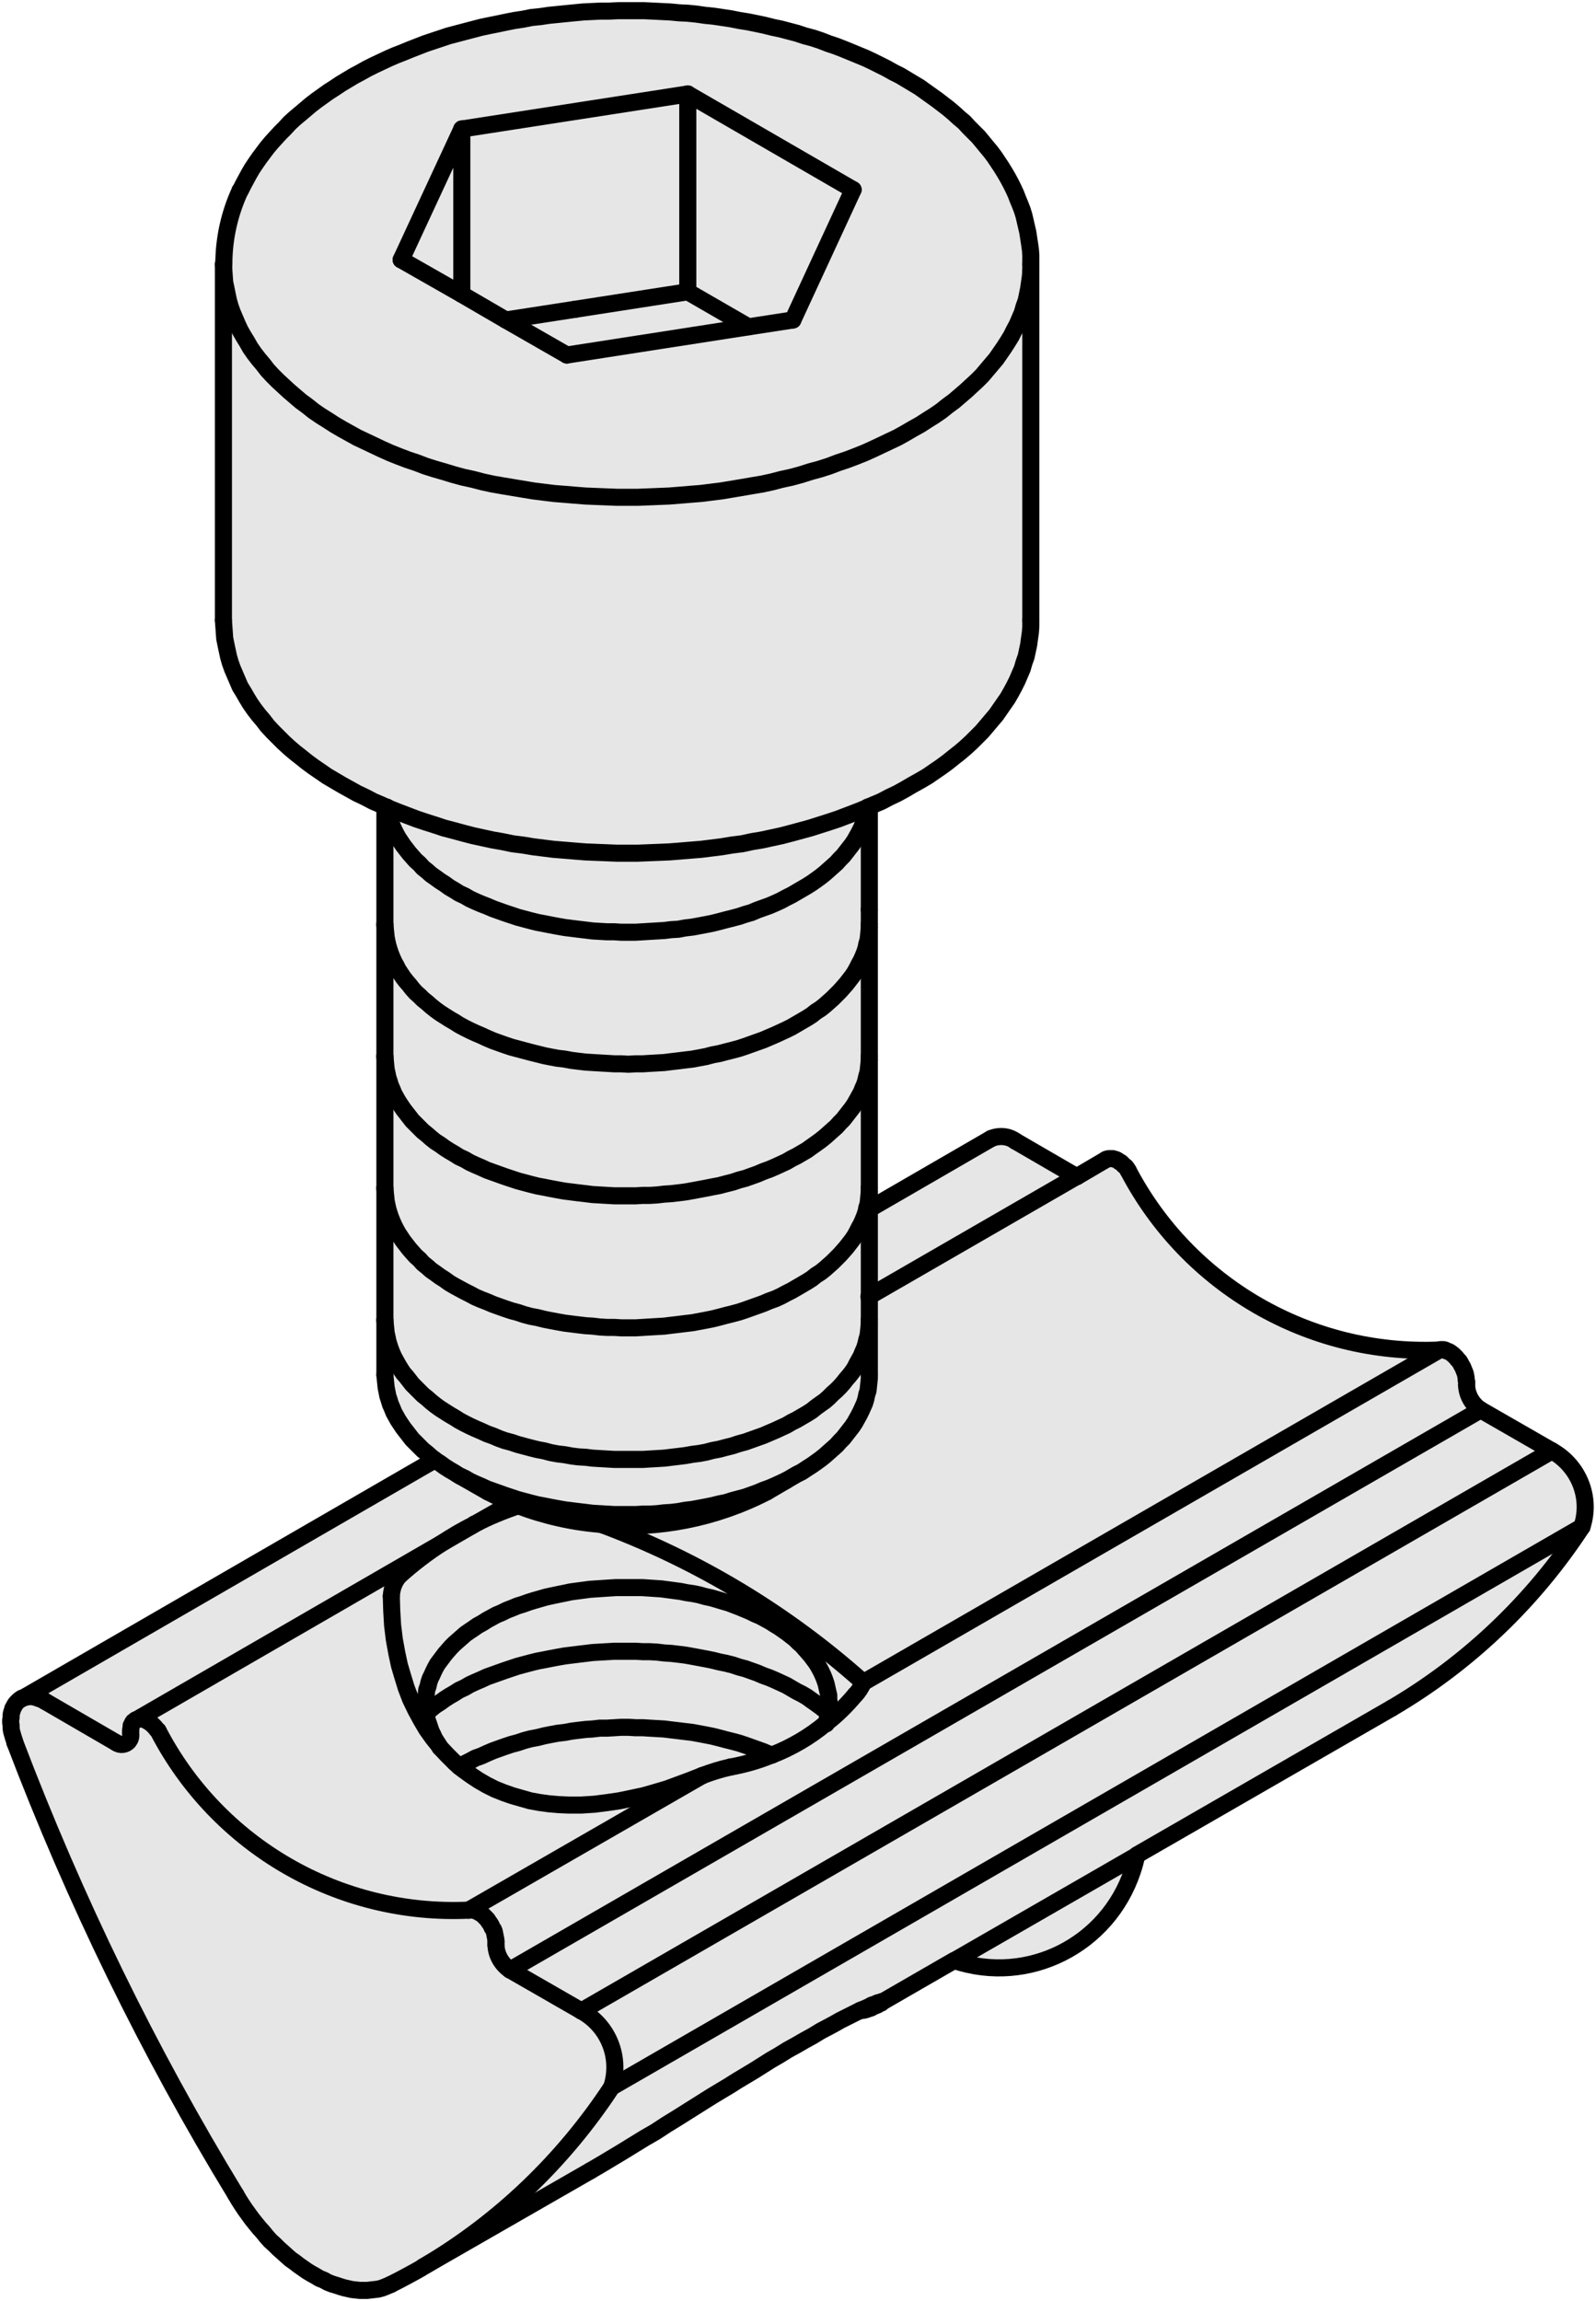 <?xml version="1.0" encoding="utf-8"?>
<!-- Generator: Adobe Illustrator 19.2.1, SVG Export Plug-In . SVG Version: 6.00 Build 0)  -->
<svg version="1.1" id="Kontur" xmlns="http://www.w3.org/2000/svg" xmlns:xlink="http://www.w3.org/1999/xlink" x="0px" y="0px"
	 viewBox="0 0 37.36 53.86" style="enable-background:new 0 0 37.36 53.86;" xml:space="preserve">
<style type="text/css">
	.st0{fill:#E6E6E6;}
	.st1{fill:none;stroke:#000000;stroke-width:0.4;stroke-linecap:round;stroke-linejoin:round;stroke-miterlimit:10;}
</style>
<g id="LWPOLYLINE_19_">
	<g id="XMLID_1_">
		<g>
			<polygon class="st0" points="9.01,18.88 9.05,18.89 9.06,18.95 9.08,19.05 9.11,19.14 9.14,19.24 9.18,19.33 9.22,19.42 
				9.27,19.52 9.32,19.61 9.38,19.7 9.44,19.79 9.51,19.88 9.58,19.97 9.65,20.05 9.73,20.14 9.82,20.22 9.9,20.31 10,20.39 
				10.09,20.47 10.19,20.54 10.3,20.62 10.41,20.69 10.52,20.77 10.64,20.84 10.75,20.91 10.88,20.97 11,21.04 11.13,21.1 
				11.27,21.16 11.4,21.21 11.54,21.27 11.68,21.32 11.82,21.37 11.97,21.42 12.12,21.47 12.27,21.51 12.42,21.55 12.58,21.59 
				12.74,21.62 12.89,21.65 13.05,21.68 13.22,21.71 13.38,21.73 13.54,21.75 13.71,21.77 13.87,21.79 14.04,21.8 14.21,21.81 
				14.38,21.81 14.54,21.82 14.71,21.82 14.88,21.82 15.05,21.81 15.21,21.8 15.38,21.79 15.55,21.78 15.71,21.76 15.88,21.75 
				16.04,21.72 16.21,21.7 16.37,21.67 16.53,21.64 16.68,21.61 16.84,21.57 16.99,21.53 17.15,21.49 17.3,21.45 17.45,21.4 
				17.59,21.36 17.73,21.3 17.87,21.25 18.01,21.2 18.15,21.14 18.28,21.08 18.41,21.01 18.53,20.95 18.65,20.88 18.77,20.81 
				18.89,20.74 19,20.67 19.1,20.6 19.21,20.52 19.31,20.44 19.4,20.36 19.49,20.28 19.58,20.2 19.66,20.11 19.74,20.03 
				19.81,19.94 19.88,19.85 19.95,19.76 20.01,19.67 20.06,19.58 20.11,19.49 20.16,19.39 20.2,19.3 20.24,19.2 20.27,19.11 
				20.29,19.01 20.32,18.92 20.32,18.89 20.35,18.88 20.35,21.29 20.35,21.63 20.35,21.71 20.34,21.81 20.33,21.91 20.32,22 
				20.29,22.1 20.27,22.2 20.24,22.29 20.2,22.39 20.16,22.48 20.11,22.57 20.06,22.67 20.01,22.76 19.95,22.85 19.88,22.94 
				19.81,23.03 19.74,23.11 19.66,23.2 19.58,23.28 19.49,23.37 19.4,23.45 19.31,23.53 19.21,23.61 19.1,23.68 19,23.76 
				18.89,23.83 18.77,23.9 18.65,23.97 18.53,24.04 18.41,24.1 18.28,24.16 18.15,24.22 18.01,24.28 17.87,24.34 17.73,24.39 
				17.59,24.44 17.45,24.49 17.3,24.54 17.15,24.58 16.99,24.62 16.84,24.66 16.68,24.69 16.53,24.73 16.37,24.76 16.21,24.79 
				16.04,24.81 15.88,24.83 15.71,24.85 15.55,24.87 15.38,24.88 15.21,24.89 15.05,24.9 14.88,24.9 14.71,24.91 14.54,24.9 
				14.38,24.9 14.21,24.89 14.04,24.88 13.87,24.87 13.71,24.86 13.54,24.84 13.38,24.82 13.22,24.79 13.05,24.77 12.89,24.74 
				12.74,24.71 12.58,24.67 12.42,24.63 12.27,24.59 12.12,24.55 11.97,24.51 11.82,24.46 11.68,24.41 11.54,24.36 11.4,24.3 
				11.27,24.24 11.13,24.18 11,24.12 10.88,24.06 10.75,23.99 10.64,23.92 10.52,23.85 10.41,23.78 10.3,23.71 10.19,23.63 
				10.09,23.55 10,23.47 9.9,23.39 9.82,23.31 9.73,23.23 9.65,23.14 9.58,23.05 9.51,22.97 9.44,22.88 9.38,22.79 9.32,22.7 
				9.27,22.6 9.22,22.51 9.18,22.42 9.14,22.32 9.11,22.23 9.08,22.13 9.06,22.04 9.04,21.94 9.03,21.84 9.02,21.75 9.01,21.65 
				9.01,21.63 			"/>
			<polygon class="st0" points="13.61,47.07 11.94,46.11 34.66,33 36.33,33.96 			"/>
			<path class="st0" d="M20.21,39.38c-1.79-1.6-3.86-2.85-6.11-3.69c1.31,0.11,2.65-0.15,3.85-0.77l0.46-0.27l0.12-0.07l0.12-0.07
				l0.04-0.02l0.08-0.04l0.12-0.08L19,34.3l0.1-0.07l0.11-0.08l0.1-0.08l0.09-0.08l0.09-0.08l0.09-0.08l0.08-0.09l0.08-0.08
				l0.07-0.09l0.07-0.09l0.07-0.09l0.06-0.09l0.05-0.09l0.05-0.09l0.05-0.1l0.04-0.09l0.04-0.09l0.03-0.1l0.02-0.1l0.03-0.09
				l0.01-0.1l0.01-0.09l0.01-0.1v-0.08v-1.21v-0.08v-0.55l4.85-2.8h0.01l0.68-0.4l0.02-0.01l0.04-0.01h0.03h0.03h0.04l0.03,0.01
				l0.04,0.01l0.04,0.02l0.04,0.03l0.04,0.02l0.03,0.03l0.04,0.04l0.04,0.03l0.03,0.04l0.03,0.05c1.41,2.69,4.24,4.33,7.28,4.2
				L20.21,39.38z"/>
			<path class="st0" d="M14.06,50.67l-0.24,0.14l-3.9,2.24c1.77-1.04,3.27-2.48,4.4-4.2l22.71-13.11c-1.14,1.74-2.66,3.19-4.45,4.24
				l-5.97,3.44v0.01l-4.27,2.46h-0.01l-1.68,0.97v-0.01h-0.01l-0.02,0.01l-0.04,0.01l-0.04,0.01l-0.06,0.03l-0.07,0.02l-0.07,0.04
				l-0.09,0.04l-0.1,0.04l-0.02,0.01l-0.08,0.04l-0.12,0.06l-0.12,0.06l-0.14,0.07l-0.14,0.08l-0.15,0.08l-0.17,0.09l-0.18,0.11
				l-0.2,0.11l-0.19,0.11l-0.2,0.11l-0.21,0.13l-0.19,0.11l-0.19,0.12l-0.19,0.12l-0.2,0.12l-0.2,0.12l-0.19,0.12l-0.2,0.12
				l-0.2,0.12l-0.27,0.17l-0.27,0.17l-0.27,0.17l-0.26,0.16l-0.26,0.17l-0.26,0.15l-0.26,0.16l-0.26,0.16l-0.25,0.15L14.06,50.67z"
				/>
			<path class="st0" d="M9.01,53.53l-0.08,0.03l-0.08,0.02l-0.08,0.01L8.68,53.6L8.6,53.61H8.51H8.42L8.33,53.6l-0.09-0.01
				l-0.09-0.02l-0.09-0.02l-0.1-0.03l-0.09-0.03l-0.1-0.03l-0.1-0.04l-0.09-0.05l-0.1-0.04l-0.1-0.06l-0.09-0.05l-0.1-0.06
				l-0.1-0.07l-0.1-0.07L6.9,52.95l-0.1-0.07L6.71,52.8l-0.1-0.09l-0.09-0.08l-0.09-0.09l-0.1-0.09l-0.09-0.1l-0.08-0.1l-0.09-0.1
				l-0.09-0.11l-0.08-0.1l-0.08-0.11l-0.08-0.11L5.66,51.6l-0.07-0.11l-0.07-0.12c-2.05-3.36-3.77-6.9-5.17-10.58l-0.02-0.07
				l-0.02-0.06l-0.02-0.07l-0.02-0.07l-0.01-0.07v-0.06l-0.01-0.07v-0.06l0.01-0.06v-0.06l0.01-0.05l0.02-0.06l0.01-0.04l0.03-0.05
				l0.02-0.04l0.03-0.04l0.03-0.03l0.03-0.03l0.04-0.03h0.01l0.03-0.02h0.01l0.03-0.01l0.04-0.02h0.04l0.05-0.01h0.05l0.05,0.01
				l0.05,0.01l0.05,0.02l0.06,0.02L1,39.79l0.05,0.03l1.67,0.97c0.09,0.07,0.22,0.05,0.29-0.03c0.04-0.05,0.06-0.11,0.05-0.17v-0.07
				v-0.05l0.01-0.04v-0.04l0.02-0.03l0.01-0.03l0.02-0.03l0.03-0.02l0.02-0.02h0.01l0.02-0.01l0.03-0.01l0.03-0.01H3.3l0.03,0.01
				h0.04l0.04,0.02l0.03,0.02l0.04,0.02l0.04,0.03l0.04,0.03l0.03,0.03l0.04,0.04l0.03,0.04l0.04,0.04c1.4,2.7,4.24,4.34,7.27,4.2
				H11l0.04-0.01l0.03,0.01l0.04,0.01l0.04,0.01l0.04,0.02l0.03,0.02l0.04,0.02l0.04,0.03l0.04,0.04l0.03,0.03l0.04,0.04l0.03,0.05
				l0.03,0.04l0.03,0.05l0.02,0.05l0.03,0.04l0.02,0.05l0.01,0.05l0.01,0.05l0.01,0.05l0.01,0.05v0.04v0.08
				c0.01,0.24,0.14,0.45,0.33,0.58l1.67,0.96c0.64,0.35,0.93,1.1,0.71,1.78c-1.13,1.72-2.63,3.16-4.4,4.2
				c-0.02,0.01-0.04,0.02-0.06,0.04c-0.23,0.13-0.47,0.26-0.71,0.38L9.08,53.5L9.01,53.53z"/>
			<polygon class="st0" points="9.01,27.8 9.01,24.73 9.02,24.83 9.03,24.93 9.04,25.03 9.06,25.12 9.08,25.22 9.11,25.31 
				9.14,25.41 9.18,25.5 9.22,25.6 9.27,25.69 9.32,25.78 9.38,25.87 9.44,25.96 9.51,26.05 9.58,26.14 9.65,26.23 9.73,26.31 
				9.82,26.4 9.9,26.48 10,26.56 10.09,26.64 10.19,26.72 10.3,26.79 10.41,26.87 10.52,26.94 10.64,27.01 10.75,27.08 10.88,27.14 
				11,27.21 11.13,27.27 11.27,27.33 11.4,27.39 11.54,27.44 11.68,27.49 11.82,27.54 11.97,27.59 12.12,27.64 12.27,27.68 
				12.42,27.72 12.58,27.76 12.74,27.79 12.89,27.82 13.05,27.85 13.22,27.88 13.38,27.9 13.54,27.92 13.71,27.94 13.87,27.96 
				14.04,27.97 14.21,27.98 14.38,27.99 14.54,27.99 14.71,27.99 14.88,27.99 15.05,27.98 15.21,27.98 15.38,27.97 15.55,27.95 
				15.71,27.94 15.88,27.92 16.04,27.9 16.21,27.87 16.37,27.84 16.53,27.81 16.68,27.78 16.84,27.75 16.99,27.71 17.15,27.67 
				17.3,27.62 17.45,27.58 17.59,27.53 17.73,27.48 17.87,27.42 18.01,27.37 18.15,27.31 18.28,27.25 18.41,27.19 18.53,27.12 
				18.65,27.06 18.77,26.99 18.89,26.92 19,26.84 19.1,26.77 19.21,26.69 19.31,26.61 19.4,26.53 19.49,26.45 19.58,26.37 
				19.66,26.28 19.74,26.2 19.81,26.11 19.88,26.02 19.95,25.93 20.01,25.84 20.06,25.75 20.11,25.66 20.16,25.57 20.2,25.47 
				20.24,25.38 20.27,25.28 20.29,25.19 20.32,25.09 20.33,24.99 20.34,24.9 20.35,24.8 20.35,27.8 20.35,27.89 20.34,27.98 
				20.33,28.08 20.32,28.18 20.29,28.27 20.28,28.34 20.27,28.37 20.24,28.46 20.2,28.56 20.16,28.65 20.11,28.74 20.06,28.84 
				20.01,28.93 19.95,29.02 19.88,29.11 19.81,29.2 19.74,29.28 19.66,29.37 19.58,29.45 19.49,29.54 19.4,29.62 19.31,29.7 
				19.21,29.78 19.1,29.85 19,29.93 18.89,30 18.77,30.07 18.65,30.14 18.53,30.21 18.41,30.27 18.28,30.34 18.15,30.4 18.01,30.45 
				17.87,30.51 17.73,30.56 17.59,30.61 17.45,30.66 17.3,30.71 17.15,30.75 16.99,30.79 16.84,30.83 16.68,30.87 16.53,30.9 
				16.37,30.93 16.21,30.96 16.04,30.98 15.88,31 15.71,31.02 15.55,31.04 15.38,31.05 15.21,31.06 15.05,31.07 14.88,31.08 
				14.71,31.08 14.54,31.08 14.38,31.07 14.21,31.07 14.04,31.06 13.87,31.04 13.71,31.03 13.54,31.01 13.38,30.99 13.22,30.97 
				13.05,30.94 12.89,30.91 12.74,30.88 12.58,30.84 12.42,30.81 12.27,30.77 12.12,30.72 11.97,30.68 11.82,30.63 11.68,30.58 
				11.54,30.53 11.4,30.47 11.27,30.42 11.13,30.36 11,30.29 10.88,30.23 10.75,30.16 10.64,30.1 10.52,30.03 10.41,29.95 
				10.3,29.88 10.19,29.8 10.09,29.73 10,29.65 9.9,29.57 9.82,29.48 9.73,29.4 9.65,29.31 9.58,29.23 9.51,29.14 9.44,29.05 
				9.38,28.96 9.32,28.87 9.27,28.78 9.22,28.68 9.18,28.59 9.14,28.49 9.11,28.4 9.08,28.3 9.06,28.21 9.04,28.11 9.03,28.01 
				9.02,27.92 9.01,27.82 			"/>
			<path class="st0" d="M11.54,40.98l-0.14,0.06l-0.13,0.06l-0.14,0.05L11,41.22l-0.12,0.06l-0.13,0.07l-0.1-0.09l-0.18-0.18
				L10.3,40.9l-0.03-0.05l-0.05-0.08l-0.05-0.08l-0.04-0.09l-0.04-0.08l-0.03-0.09l-0.03-0.09L10,40.26l-0.01-0.09L9.97,40.1
				L10,40.08L10.09,40l0.1-0.08l0.11-0.07l0.11-0.08l0.11-0.07l0.12-0.07l0.11-0.07l0.13-0.06L11,39.43l0.13-0.06l0.14-0.06
				l0.13-0.06l0.14-0.05l0.14-0.05l0.14-0.05l0.15-0.05L12.12,39l0.15-0.04l0.15-0.04l0.16-0.04l0.16-0.03l0.15-0.03l0.16-0.03
				l0.17-0.03l0.16-0.02l0.16-0.02l0.17-0.02l0.16-0.02l0.17-0.01l0.17-0.01l0.17-0.01h0.16h0.17h0.17l0.17,0.01h0.16l0.17,0.01
				l0.17,0.02l0.16,0.01l0.17,0.02l0.16,0.02l0.17,0.03l0.16,0.03l0.16,0.03l0.15,0.03l0.16,0.04l0.15,0.03l0.16,0.04l0.15,0.05
				l0.15,0.04l0.14,0.05l0.14,0.05l0.14,0.06l0.14,0.05l0.14,0.06l0.13,0.06l0.13,0.06l0.12,0.07l0.12,0.07l0.12,0.06l0.12,0.07
				L19,39.8l0.1,0.07l0.11,0.08l0.1,0.08l0.08,0.07v0.03l-0.02,0.08l-0.02,0.09l-0.01,0.03c-0.38,0.32-0.81,0.57-1.27,0.75h-0.01
				l-0.05-0.02L17.87,41l-0.14-0.05l-0.14-0.05l-0.14-0.05L17.3,40.8l-0.15-0.04l-0.16-0.04l-0.15-0.04l-0.16-0.04l-0.15-0.03
				l-0.16-0.03l-0.16-0.03l-0.17-0.02l-0.16-0.02l-0.17-0.02l-0.16-0.02l-0.17-0.01l-0.17-0.01l-0.16-0.01h-0.17l-0.17-0.01h-0.17
				l-0.16,0.01l-0.17,0.01h-0.17l-0.17,0.02l-0.16,0.01l-0.17,0.02l-0.16,0.02l-0.16,0.03l-0.17,0.02l-0.16,0.03l-0.15,0.03
				l-0.16,0.04l-0.16,0.03l-0.15,0.04l-0.15,0.05l-0.15,0.04l-0.15,0.05l-0.14,0.05L11.54,40.98z"/>
			<path class="st0" d="M26.61,43.43c-0.03,0.13-0.06,0.24-0.1,0.36c-0.58,1.74-2.44,2.68-4.17,2.1L26.61,43.43z"/>
			<polygon class="st0" points="9.39,6.08 10.81,3.02 10.81,6.89 			"/>
			<path class="st0" d="M11.51,37.86l-0.11,0.06l-0.11,0.07l-0.11,0.06l-0.1,0.07l-0.09,0.06l-0.1,0.07l-0.09,0.08l-0.08,0.07
				l-0.08,0.07l-0.08,0.08l-0.07,0.08l-0.07,0.08l-0.06,0.08l-0.06,0.08l-0.06,0.08l-0.05,0.09l-0.04,0.08l-0.04,0.09l-0.04,0.08
				l-0.03,0.09l-0.02,0.09l-0.03,0.08l-0.01,0.09l-0.01,0.09l-0.01,0.09v0.09v0.08l0.01,0.09v0.02l0.02,0.07L10,40.26l0.03,0.08
				l0.03,0.09l0.03,0.09l0.04,0.08l0.04,0.09l0.05,0.08l0.05,0.08l-0.13-0.16l-0.15-0.21l-0.13-0.22l-0.13-0.24l-0.12-0.25
				l-0.1-0.26l-0.08-0.26l-0.08-0.27L9.29,38.7l-0.06-0.33l-0.04-0.33L9.17,37.7l-0.01-0.34c0.01-0.18,0.07-0.34,0.18-0.47
				c0.32-0.29,0.66-0.55,1.02-0.78l0.71-0.41c0.02-0.02,0.03-0.03,0.05-0.03c0.32-0.17,0.65-0.3,0.99-0.42l0.01-0.01
				c0.63,0.24,1.29,0.39,1.95,0.44c0.01,0.01,0.02,0.01,0.03,0.01c2.25,0.84,4.32,2.09,6.11,3.69c-0.05,0.11-0.11,0.21-0.19,0.29
				c-0.21,0.25-0.43,0.47-0.68,0.66l0.01-0.03l0.02-0.09l0.02-0.08V40.1l0.01-0.06l0.01-0.09v-0.09l-0.01-0.09v-0.09l-0.02-0.08
				l-0.02-0.09l-0.02-0.09l-0.03-0.09l-0.03-0.08l-0.04-0.09l-0.04-0.08l-0.05-0.09l-0.05-0.08l-0.06-0.08l-0.06-0.08l-0.07-0.08
				l-0.07-0.08l-0.07-0.08l-0.08-0.07l-0.08-0.08l-0.09-0.07l-0.09-0.07l-0.1-0.07l-0.1-0.07l-0.1-0.06l-0.11-0.07l-0.11-0.06
				l-0.11-0.06l-0.12-0.05l-0.12-0.06l-0.12-0.05l-0.12-0.05l-0.13-0.05l-0.13-0.05l-0.14-0.04l-0.13-0.04l-0.14-0.04l-0.14-0.03
				l-0.14-0.04l-0.15-0.03l-0.14-0.02l-0.15-0.03l-0.15-0.02l-0.15-0.02l-0.15-0.02l-0.15-0.01l-0.15-0.01l-0.15-0.01h-0.16h-0.15
				h-0.15h-0.15l-0.16,0.01l-0.15,0.01l-0.15,0.01l-0.15,0.01l-0.15,0.02l-0.15,0.02l-0.15,0.02l-0.14,0.03l-0.15,0.03l-0.14,0.03
				l-0.14,0.03l-0.14,0.04l-0.14,0.04l-0.13,0.04l-0.14,0.05l-0.13,0.04l-0.12,0.05l-0.13,0.05l-0.12,0.06l-0.12,0.05L11.51,37.86z"
				/>
			<polygon class="st0" points="9.01,30.89 9.01,27.82 9.02,27.92 9.03,28.01 9.04,28.11 9.06,28.21 9.08,28.3 9.11,28.4 
				9.14,28.49 9.18,28.59 9.22,28.68 9.27,28.78 9.32,28.87 9.38,28.96 9.44,29.05 9.51,29.14 9.58,29.23 9.65,29.31 9.73,29.4 
				9.82,29.48 9.9,29.57 10,29.65 10.09,29.73 10.19,29.8 10.3,29.88 10.41,29.95 10.52,30.03 10.64,30.1 10.75,30.16 10.88,30.23 
				11,30.29 11.13,30.36 11.27,30.42 11.4,30.47 11.54,30.53 11.68,30.58 11.82,30.63 11.97,30.68 12.12,30.72 12.27,30.77 
				12.42,30.81 12.58,30.84 12.74,30.88 12.89,30.91 13.05,30.94 13.22,30.97 13.38,30.99 13.54,31.01 13.71,31.03 13.87,31.04 
				14.04,31.06 14.21,31.07 14.38,31.07 14.54,31.08 14.71,31.08 14.88,31.08 15.05,31.07 15.21,31.06 15.38,31.05 15.55,31.04 
				15.71,31.02 15.88,31 16.04,30.98 16.21,30.96 16.37,30.93 16.53,30.9 16.68,30.87 16.84,30.83 16.99,30.79 17.15,30.75 
				17.3,30.71 17.45,30.66 17.59,30.61 17.73,30.56 17.87,30.51 18.01,30.45 18.15,30.4 18.28,30.34 18.41,30.27 18.53,30.21 
				18.65,30.14 18.77,30.07 18.89,30 19,29.93 19.1,29.85 19.21,29.78 19.31,29.7 19.4,29.62 19.49,29.54 19.58,29.45 19.66,29.37 
				19.74,29.28 19.81,29.2 19.88,29.11 19.95,29.02 20.01,28.93 20.06,28.84 20.11,28.74 20.16,28.65 20.2,28.56 20.24,28.46 
				20.27,28.37 20.28,28.34 20.35,28.3 20.35,30.34 20.35,30.89 20.35,30.97 20.34,31.07 20.33,31.17 20.32,31.26 20.29,31.36 
				20.27,31.45 20.24,31.55 20.2,31.64 20.16,31.74 20.11,31.83 20.06,31.92 20.01,32.02 19.95,32.11 19.88,32.2 19.81,32.28 
				19.74,32.37 19.66,32.46 19.58,32.54 19.49,32.62 19.4,32.71 19.31,32.79 19.21,32.86 19.1,32.94 19,33.02 18.89,33.09 
				18.77,33.16 18.65,33.23 18.53,33.29 18.41,33.36 18.28,33.42 18.15,33.48 18.01,33.54 17.87,33.6 17.73,33.65 17.59,33.7 
				17.45,33.75 17.3,33.79 17.15,33.84 16.99,33.88 16.84,33.92 16.68,33.95 16.53,33.99 16.37,34.02 16.21,34.04 16.04,34.07 
				15.88,34.09 15.71,34.11 15.55,34.13 15.38,34.14 15.21,34.15 15.05,34.16 14.88,34.16 14.71,34.16 14.54,34.16 14.38,34.16 
				14.21,34.15 14.04,34.14 13.87,34.13 13.71,34.11 13.54,34.1 13.38,34.08 13.22,34.05 13.05,34.03 12.89,34 12.74,33.96 
				12.58,33.93 12.42,33.89 12.27,33.85 12.12,33.81 11.97,33.76 11.82,33.72 11.68,33.67 11.54,33.61 11.4,33.56 11.27,33.5 
				11.13,33.44 11,33.38 10.88,33.32 10.75,33.25 10.64,33.18 10.52,33.11 10.41,33.04 10.3,32.97 10.19,32.89 10.09,32.81 
				10,32.73 9.9,32.65 9.82,32.57 9.73,32.48 9.65,32.4 9.58,32.31 9.51,32.22 9.44,32.14 9.38,32.05 9.32,31.95 9.27,31.86 
				9.22,31.77 9.18,31.68 9.14,31.58 9.11,31.49 9.08,31.39 9.06,31.29 9.04,31.2 9.03,31.1 9.02,31 9.01,30.91 			"/>
			<path class="st0" d="M16.1,2.2l-5.29,0.82L9.39,6.08l1.42,0.81l1.03,0.6l1.43,0.82l4.25-0.66l1.04-0.16l1.41-3.05L16.1,2.2z
				 M11.45,0.6l0.2-0.04l0.19-0.04l0.2-0.04l0.2-0.03l0.2-0.04l0.2-0.02l0.2-0.03l0.2-0.02l0.2-0.02l0.2-0.02l0.21-0.02l0.2-0.01
				l0.21-0.01h0.2l0.21-0.01h0.2h0.21h0.2l0.21,0.01l0.2,0.01l0.2,0.01L15.9,0.3l0.2,0.01l0.2,0.02l0.21,0.03l0.2,0.02l0.2,0.03
				l0.2,0.03l0.2,0.04l0.19,0.03l0.2,0.04l0.19,0.04l0.2,0.05l0.19,0.04l0.19,0.05l0.19,0.05l0.18,0.06l0.19,0.05l0.18,0.06
				l0.18,0.07l0.18,0.06l0.18,0.07l0.17,0.07l0.17,0.07l0.17,0.07l0.17,0.08l0.16,0.08l0.16,0.08l0.16,0.09l0.16,0.08l0.15,0.09
				l0.15,0.09l0.15,0.09l0.14,0.1l0.14,0.1l0.14,0.1l0.13,0.1l0.13,0.1l0.13,0.11l0.12,0.11l0.12,0.1l0.11,0.12l0.11,0.11L22.9,3.2
				L23,3.32l0.09,0.11l0.1,0.12l0.09,0.12l0.08,0.12l0.08,0.12l0.08,0.13l0.07,0.12l0.07,0.13l0.06,0.12l0.06,0.13l0.05,0.13
				l0.05,0.12l0.05,0.13l0.04,0.13L24,5.18l0.03,0.13l0.03,0.13l0.02,0.13L24.1,5.7l0.02,0.14l0.01,0.13V6.1v0.08v0.15l-0.01,0.14
				L24.1,6.61l-0.02,0.14L24.05,6.9l-0.03,0.14l-0.05,0.14l-0.04,0.14l-0.06,0.14L23.81,7.6l-0.07,0.13l-0.07,0.14L23.59,8
				L23.5,8.14l-0.09,0.13L23.32,8.4l-0.11,0.13L23.1,8.66l-0.11,0.13l-0.12,0.12l-0.13,0.12l-0.13,0.12l-0.14,0.12l-0.14,0.12
				L22.18,9.5l-0.15,0.12l-0.16,0.11l-0.16,0.1l-0.17,0.11l-0.18,0.1l-0.17,0.1l-0.18,0.1l-0.19,0.09l-0.19,0.09l-0.19,0.09
				l-0.2,0.09l-0.2,0.08l-0.21,0.08l-0.21,0.07l-0.21,0.08l-0.22,0.07l-0.22,0.06l-0.22,0.07l-0.22,0.06l-0.23,0.05l-0.23,0.06
				l-0.23,0.05l-0.24,0.04l-0.23,0.04l-0.24,0.04l-0.24,0.04l-0.24,0.03l-0.24,0.03l-0.25,0.02l-0.24,0.02l-0.25,0.02l-0.24,0.01
				l-0.25,0.01l-0.25,0.01h-0.25h-0.24l-0.25-0.01l-0.25-0.01l-0.24-0.01l-0.25-0.02l-0.24-0.02l-0.25-0.02l-0.24-0.03l-0.24-0.03
				l-0.24-0.04L12,11.41l-0.24-0.04l-0.23-0.04l-0.23-0.05l-0.23-0.06l-0.23-0.05l-0.22-0.06l-0.23-0.07l-0.21-0.06l-0.22-0.07
				l-0.21-0.08l-0.21-0.07l-0.21-0.08l-0.2-0.08l-0.2-0.09l-0.19-0.09l-0.19-0.09l-0.19-0.09l-0.18-0.1L8,10.04l-0.17-0.1L7.66,9.83
				L7.5,9.73L7.34,9.62L7.19,9.5L7.04,9.39L6.9,9.27L6.76,9.15L6.63,9.03L6.5,8.91L6.38,8.79L6.26,8.66l-0.1-0.13L6.05,8.4
				l-0.1-0.13L5.86,8.14L5.78,8L5.7,7.87L5.62,7.73L5.56,7.6L5.5,7.46L5.44,7.32L5.39,7.18L5.35,7.04L5.32,6.9L5.29,6.75L5.26,6.61
				L5.25,6.47L5.24,6.33L5.23,6.18h0.01c0-0.59,0.13-1.18,0.38-1.72l0.01-0.01l0.06-0.12L5.76,4.2l0.07-0.13L5.9,3.95l0.08-0.12
				L6.07,3.7l0.09-0.12l0.09-0.12l0.1-0.12l0.1-0.11l0.11-0.12L6.67,3l0.11-0.12L6.9,2.77l0.12-0.1l0.13-0.11l0.13-0.11l0.13-0.1
				l0.14-0.1l0.14-0.1l0.14-0.09l0.15-0.1l0.15-0.09l0.15-0.09L8.43,1.7l0.16-0.09l0.16-0.08l0.17-0.08l0.17-0.08L9.25,1.3
				l0.18-0.07L9.6,1.16l0.18-0.07l0.18-0.07l0.18-0.06l0.18-0.06l0.18-0.06l0.19-0.05l0.19-0.05l0.19-0.05l0.19-0.05L11.45,0.6z"/>
			<polygon class="st0" points="9.06,18.95 9.05,18.89 9.13,18.93 9.33,19.01 9.54,19.09 9.75,19.17 9.96,19.24 10.18,19.31 
				10.39,19.38 10.62,19.44 10.84,19.5 11.07,19.56 11.3,19.61 11.53,19.66 11.76,19.7 12,19.75 12.24,19.78 12.48,19.82 
				12.72,19.85 12.96,19.88 13.21,19.9 13.45,19.92 13.7,19.94 13.94,19.95 14.19,19.96 14.44,19.97 14.68,19.97 14.93,19.97 
				15.18,19.96 15.43,19.95 15.67,19.94 15.92,19.92 16.16,19.9 16.41,19.88 16.65,19.85 16.89,19.82 17.13,19.78 17.37,19.75 
				17.6,19.7 17.84,19.66 18.07,19.61 18.3,19.56 18.53,19.5 18.75,19.44 18.97,19.38 19.19,19.31 19.41,19.24 19.62,19.17 
				19.83,19.09 20.04,19.01 20.24,18.93 20.32,18.89 20.32,18.92 20.29,19.01 20.27,19.11 20.24,19.2 20.2,19.3 20.16,19.39 
				20.11,19.49 20.06,19.58 20.01,19.67 19.95,19.76 19.88,19.85 19.81,19.94 19.74,20.03 19.66,20.11 19.58,20.2 19.49,20.28 
				19.4,20.36 19.31,20.44 19.21,20.52 19.1,20.6 19,20.67 18.89,20.74 18.77,20.81 18.65,20.88 18.53,20.95 18.41,21.01 
				18.28,21.08 18.15,21.14 18.01,21.2 17.87,21.25 17.73,21.3 17.59,21.36 17.45,21.4 17.3,21.45 17.15,21.49 16.99,21.53 
				16.84,21.57 16.68,21.61 16.53,21.64 16.37,21.67 16.21,21.7 16.04,21.72 15.88,21.75 15.71,21.76 15.55,21.78 15.38,21.79 
				15.21,21.8 15.05,21.81 14.88,21.82 14.71,21.82 14.54,21.82 14.38,21.81 14.21,21.81 14.04,21.8 13.87,21.79 13.71,21.77 
				13.54,21.75 13.38,21.73 13.22,21.71 13.05,21.68 12.89,21.65 12.74,21.62 12.58,21.59 12.42,21.55 12.27,21.51 12.12,21.47 
				11.97,21.42 11.82,21.37 11.68,21.32 11.54,21.27 11.4,21.21 11.27,21.16 11.13,21.1 11,21.04 10.88,20.97 10.75,20.91 
				10.64,20.84 10.52,20.77 10.41,20.69 10.3,20.62 10.19,20.54 10.09,20.47 10,20.39 9.9,20.31 9.82,20.22 9.73,20.14 9.65,20.05 
				9.58,19.97 9.51,19.88 9.44,19.79 9.38,19.7 9.32,19.61 9.27,19.52 9.22,19.42 9.18,19.33 9.14,19.24 9.11,19.14 9.08,19.05 			
				"/>
			<polygon class="st0" points="9.01,24.72 9.01,21.65 9.02,21.75 9.03,21.84 9.04,21.94 9.06,22.04 9.08,22.13 9.11,22.23 
				9.14,22.32 9.18,22.42 9.22,22.51 9.27,22.6 9.32,22.7 9.38,22.79 9.44,22.88 9.51,22.97 9.58,23.05 9.65,23.14 9.73,23.23 
				9.82,23.31 9.9,23.39 10,23.47 10.09,23.55 10.19,23.63 10.3,23.71 10.41,23.78 10.52,23.85 10.64,23.92 10.75,23.99 
				10.88,24.06 11,24.12 11.13,24.18 11.27,24.24 11.4,24.3 11.54,24.36 11.68,24.41 11.82,24.46 11.97,24.51 12.12,24.55 
				12.27,24.59 12.42,24.63 12.58,24.67 12.74,24.71 12.89,24.74 13.05,24.77 13.22,24.79 13.38,24.82 13.54,24.84 13.71,24.86 
				13.87,24.87 14.04,24.88 14.21,24.89 14.38,24.9 14.54,24.9 14.71,24.91 14.88,24.9 15.05,24.9 15.21,24.89 15.38,24.88 
				15.55,24.87 15.71,24.85 15.88,24.83 16.04,24.81 16.21,24.79 16.37,24.76 16.53,24.73 16.68,24.69 16.84,24.66 16.99,24.62 
				17.15,24.58 17.3,24.54 17.45,24.49 17.59,24.44 17.73,24.39 17.87,24.34 18.01,24.28 18.15,24.22 18.28,24.16 18.41,24.1 
				18.53,24.04 18.65,23.97 18.77,23.9 18.89,23.83 19,23.76 19.1,23.68 19.21,23.61 19.31,23.53 19.4,23.45 19.49,23.37 
				19.58,23.28 19.66,23.2 19.74,23.11 19.81,23.03 19.88,22.94 19.95,22.85 20.01,22.76 20.06,22.67 20.11,22.57 20.16,22.48 
				20.2,22.39 20.24,22.29 20.27,22.2 20.29,22.1 20.32,22 20.33,21.91 20.34,21.81 20.35,21.71 20.35,24.72 20.35,24.8 20.34,24.9 
				20.33,24.99 20.32,25.09 20.29,25.19 20.27,25.28 20.24,25.38 20.2,25.47 20.16,25.57 20.11,25.66 20.06,25.75 20.01,25.84 
				19.95,25.93 19.88,26.02 19.81,26.11 19.74,26.2 19.66,26.28 19.58,26.37 19.49,26.45 19.4,26.53 19.31,26.61 19.21,26.69 
				19.1,26.77 19,26.84 18.89,26.92 18.77,26.99 18.65,27.06 18.53,27.12 18.41,27.19 18.28,27.25 18.15,27.31 18.01,27.37 
				17.87,27.42 17.73,27.48 17.59,27.53 17.45,27.58 17.3,27.62 17.15,27.67 16.99,27.71 16.84,27.75 16.68,27.78 16.53,27.81 
				16.37,27.84 16.21,27.87 16.04,27.9 15.88,27.92 15.71,27.94 15.55,27.95 15.38,27.97 15.21,27.98 15.05,27.98 14.88,27.99 
				14.71,27.99 14.54,27.99 14.38,27.99 14.21,27.98 14.04,27.97 13.87,27.96 13.71,27.94 13.54,27.92 13.38,27.9 13.22,27.88 
				13.05,27.85 12.89,27.82 12.74,27.79 12.58,27.76 12.42,27.72 12.27,27.68 12.12,27.64 11.97,27.59 11.82,27.54 11.68,27.49 
				11.54,27.44 11.4,27.39 11.27,27.33 11.13,27.27 11,27.21 10.88,27.14 10.75,27.08 10.64,27.01 10.52,26.94 10.41,26.87 
				10.3,26.79 10.19,26.72 10.09,26.64 10,26.56 9.9,26.48 9.82,26.4 9.73,26.31 9.65,26.23 9.58,26.14 9.51,26.05 9.44,25.96 
				9.38,25.87 9.32,25.78 9.27,25.69 9.22,25.6 9.18,25.5 9.14,25.41 9.11,25.31 9.08,25.22 9.06,25.12 9.04,25.03 9.03,24.93 
				9.02,24.83 9.01,24.73 			"/>
			<path class="st0" d="M11.42,34.92c0.23,0.12,0.46,0.22,0.7,0.32l-0.01,0.01c-0.34,0.12-0.67,0.25-0.99,0.42
				c-0.02,0-0.03,0.01-0.05,0.03c-0.25,0.12-0.48,0.26-0.71,0.41L3.2,40.25l-0.02,0.01H3.17l-0.02,0.02L3.12,40.3L3.1,40.33
				l-0.01,0.03l-0.02,0.03v0.04l-0.01,0.04v0.05v0.07c0.01,0.06-0.01,0.12-0.05,0.17c-0.07,0.08-0.2,0.1-0.29,0.03l-1.67-0.97
				L1,39.79l-0.05-0.02l-0.06-0.02l-0.05-0.02l-0.05-0.01l-0.05-0.01H0.69l-0.05,0.01H0.6l-0.04,0.02l-0.03,0.01l9.65-5.58
				l0.01,0.01l0.11,0.07l0.11,0.08l0.11,0.07l0.12,0.07l0.03,0.02l0.08,0.05l0.04,0.02L11.42,34.92z"/>
			<polygon class="st0" points="13.46,7.24 11.84,7.49 10.81,6.89 10.81,3.02 16.1,2.2 16.1,6.83 			"/>
			<polygon class="st0" points="16.1,6.83 16.1,2.2 19.97,4.44 18.56,7.49 17.52,7.65 			"/>
			<path class="st0" d="M3.2,40.25l7.16-4.14c-0.36,0.23-0.7,0.49-1.02,0.78c-0.11,0.13-0.17,0.29-0.18,0.47l0.01,0.34l0.02,0.34
				l0.04,0.33l0.06,0.33l0.06,0.28l0.08,0.27l0.08,0.26l0.1,0.26l0.12,0.25l0.13,0.24l0.13,0.22l0.15,0.21l0.13,0.16l0.03,0.05
				l0.17,0.18l0.18,0.18l0.1,0.09l0.09,0.07l0.18,0.13l0.18,0.12l0.19,0.11l0.2,0.1l0.2,0.08l0.2,0.07l0.21,0.06l0.21,0.06
				l0.22,0.04l0.22,0.03l0.23,0.02l0.23,0.01h0.3l0.31-0.02l0.31-0.04l0.27-0.04l0.29-0.06l0.28-0.06l0.28-0.08l0.27-0.08l0.27-0.1
				l0.27-0.1l0.28-0.11l-5.47,3.15c-3.03,0.14-5.87-1.5-7.27-4.2l-0.04-0.04l-0.03-0.04l-0.04-0.04l-0.03-0.03l-0.04-0.03L3.48,40.3
				l-0.04-0.02l-0.03-0.02l-0.04-0.02H3.33L3.3,40.23H3.26l-0.03,0.01L3.2,40.25z"/>
			<path class="st0" d="M25.2,27.54l-4.85,2.8V28.3l2.85-1.65c0.19-0.08,0.41-0.06,0.57,0.06L25.2,27.54z"/>
			<path class="st0" d="M14.32,48.85c0.22-0.68-0.07-1.43-0.71-1.78l22.72-13.11c0.63,0.35,0.93,1.1,0.7,1.78L14.32,48.85z"/>
			<path class="st0" d="M11.52,45.12l-0.02-0.05l-0.03-0.05l-0.03-0.04l-0.03-0.05l-0.04-0.04l-0.03-0.03l-0.04-0.04l-0.04-0.03
				l-0.04-0.02l-0.03-0.02l-0.04-0.02l-0.04-0.01l-0.04-0.01l-0.03-0.01L11,44.71h-0.03l5.47-3.15c0.21-0.08,0.43-0.15,0.66-0.2
				c0.33-0.06,0.65-0.15,0.96-0.28h0.01c0.46-0.18,0.89-0.43,1.27-0.75c0.25-0.19,0.47-0.41,0.68-0.66
				c0.08-0.08,0.14-0.18,0.19-0.29l13.48-7.78l0.03-0.01h0.03h0.04l0.04,0.01l0.03,0.02l0.04,0.01l0.04,0.02l0.04,0.03l0.04,0.03
				l0.03,0.03l0.04,0.04l0.03,0.04l0.04,0.04l0.03,0.05l0.02,0.04L34.24,32l0.02,0.05l0.02,0.05l0.02,0.05l0.01,0.05l0.01,0.05v0.04
				l0.01,0.05v0.08c0.01,0.23,0.13,0.45,0.33,0.58L11.94,46.11c-0.19-0.13-0.32-0.34-0.33-0.58v-0.08v-0.04l-0.01-0.05l-0.01-0.05
				l-0.01-0.05l-0.01-0.05l-0.02-0.05L11.52,45.12z"/>
			<polygon class="st0" points="13.27,8.31 11.84,7.49 13.46,7.24 16.1,6.83 17.52,7.65 			"/>
			<path class="st0" d="M11.4,34.85l0.14,0.05l0.14,0.05L11.82,35l0.15,0.05l0.15,0.05l0.15,0.04l0.15,0.04l0.16,0.04l0.16,0.03
				l0.15,0.03l0.16,0.03l0.17,0.03l0.16,0.02l0.16,0.02l0.17,0.02l0.16,0.02l0.17,0.01l0.17,0.01l0.17,0.01h0.16h0.17h0.17
				l0.17-0.01h0.16l0.17-0.01l0.17-0.02l0.16-0.01l0.17-0.02l0.16-0.03l0.17-0.02l0.16-0.03l0.16-0.03l0.15-0.03l0.16-0.04
				l0.15-0.03l0.16-0.05l0.15-0.04l0.15-0.04l0.14-0.05l0.14-0.05l0.14-0.06l0.14-0.05l0.14-0.06l0.13-0.06l0.13-0.06l-0.46,0.27
				c-1.2,0.62-2.54,0.88-3.85,0.77c-0.01,0-0.02,0-0.03-0.01c-0.66-0.05-1.32-0.2-1.95-0.44c-0.24-0.1-0.47-0.2-0.7-0.32l-0.63-0.36
				l0.09,0.04L11,34.67l0.13,0.06l0.14,0.06L11.4,34.85z"/>
			<path class="st0" d="M12.41,42.15l-0.21-0.06l-0.21-0.06l-0.2-0.07l-0.2-0.08l-0.2-0.1l-0.19-0.11l-0.18-0.12l-0.18-0.13
				l-0.09-0.07l0.13-0.07L11,41.22l0.13-0.07l0.14-0.05l0.13-0.06l0.14-0.06l0.14-0.05l0.14-0.05l0.15-0.05l0.15-0.04l0.15-0.05
				l0.15-0.04l0.16-0.03l0.16-0.04l0.15-0.03l0.16-0.03l0.17-0.02l0.16-0.03l0.16-0.02l0.17-0.02l0.16-0.01l0.17-0.02h0.17
				l0.17-0.01l0.16-0.01h0.17l0.17,0.01h0.17l0.16,0.01l0.17,0.01l0.17,0.01l0.16,0.02l0.17,0.02l0.16,0.02l0.17,0.02l0.16,0.03
				l0.16,0.03l0.15,0.03l0.16,0.04l0.15,0.04l0.16,0.04l0.15,0.04l0.15,0.05l0.14,0.05l0.14,0.05L17.87,41l0.14,0.06l0.05,0.02
				c-0.31,0.13-0.63,0.22-0.96,0.28c-0.23,0.05-0.45,0.12-0.66,0.2l-0.28,0.11l-0.27,0.1l-0.27,0.1l-0.27,0.08l-0.28,0.08
				l-0.28,0.06l-0.29,0.06l-0.27,0.04l-0.31,0.04l-0.31,0.02h-0.3l-0.23-0.01l-0.23-0.02l-0.22-0.03L12.41,42.15z"/>
			<polygon class="st0" points="11.54,39.2 11.4,39.25 11.27,39.31 11.13,39.37 11,39.43 10.88,39.5 10.75,39.56 10.64,39.63 
				10.52,39.7 10.41,39.77 10.3,39.85 10.19,39.92 10.09,40 10,40.08 9.97,40.1 9.97,40.08 9.96,39.99 9.96,39.91 9.96,39.82 
				9.97,39.73 9.98,39.64 9.99,39.55 10.02,39.47 10.04,39.38 10.07,39.29 10.11,39.21 10.15,39.12 10.19,39.04 10.24,38.95 
				10.3,38.87 10.36,38.79 10.42,38.71 10.49,38.63 10.56,38.55 10.64,38.47 10.72,38.4 10.8,38.33 10.89,38.25 10.99,38.18 
				11.08,38.12 11.18,38.05 11.29,37.99 11.4,37.92 11.51,37.86 11.62,37.8 11.74,37.75 11.86,37.69 11.99,37.64 12.11,37.59 
				12.24,37.55 12.38,37.5 12.51,37.46 12.65,37.42 12.79,37.38 12.93,37.35 13.07,37.32 13.22,37.29 13.36,37.26 13.51,37.24 
				13.66,37.22 13.81,37.2 13.96,37.19 14.11,37.18 14.26,37.17 14.42,37.16 14.57,37.16 14.72,37.16 14.87,37.16 15.03,37.16 
				15.18,37.17 15.33,37.18 15.48,37.19 15.63,37.21 15.78,37.23 15.93,37.25 16.08,37.28 16.22,37.3 16.37,37.33 16.51,37.37 
				16.65,37.4 16.79,37.44 16.92,37.48 17.06,37.52 17.19,37.57 17.32,37.62 17.44,37.67 17.56,37.72 17.68,37.78 17.8,37.83 
				17.91,37.89 18.02,37.95 18.13,38.02 18.23,38.08 18.33,38.15 18.43,38.22 18.52,38.29 18.61,38.36 18.69,38.44 18.77,38.51 
				18.84,38.59 18.91,38.67 18.98,38.75 19.04,38.83 19.1,38.91 19.15,38.99 19.2,39.08 19.24,39.16 19.28,39.25 19.31,39.33 
				19.34,39.42 19.36,39.51 19.38,39.6 19.4,39.68 19.4,39.77 19.41,39.86 19.41,39.95 19.4,40.04 19.39,40.1 19.31,40.03 
				19.21,39.95 19.1,39.87 19,39.8 18.89,39.72 18.77,39.65 18.65,39.59 18.53,39.52 18.41,39.45 18.28,39.39 18.15,39.33 
				18.01,39.27 17.87,39.22 17.73,39.16 17.59,39.11 17.45,39.06 17.3,39.02 17.15,38.97 16.99,38.93 16.84,38.9 16.68,38.86 
				16.53,38.83 16.37,38.8 16.21,38.77 16.04,38.74 15.88,38.72 15.71,38.7 15.55,38.69 15.38,38.67 15.21,38.66 15.05,38.66 
				14.88,38.65 14.71,38.65 14.54,38.65 14.38,38.65 14.21,38.66 14.04,38.67 13.87,38.68 13.71,38.7 13.54,38.72 13.38,38.74 
				13.22,38.76 13.05,38.79 12.89,38.82 12.74,38.85 12.58,38.88 12.42,38.92 12.27,38.96 12.12,39 11.97,39.05 11.82,39.1 
				11.68,39.15 			"/>
			<polygon class="st0" points="9.01,32.18 9.01,30.91 9.02,31 9.03,31.1 9.04,31.2 9.06,31.29 9.08,31.39 9.11,31.49 9.14,31.58 
				9.18,31.68 9.22,31.77 9.27,31.86 9.32,31.95 9.38,32.05 9.44,32.14 9.51,32.22 9.58,32.31 9.65,32.4 9.73,32.48 9.82,32.57 
				9.9,32.65 10,32.73 10.09,32.81 10.19,32.89 10.3,32.97 10.41,33.04 10.52,33.11 10.64,33.18 10.75,33.25 10.88,33.32 11,33.38 
				11.13,33.44 11.27,33.5 11.4,33.56 11.54,33.61 11.68,33.67 11.82,33.72 11.97,33.76 12.12,33.81 12.27,33.85 12.42,33.89 
				12.58,33.93 12.74,33.96 12.89,34 13.05,34.03 13.22,34.05 13.38,34.08 13.54,34.1 13.71,34.11 13.87,34.13 14.04,34.14 
				14.21,34.15 14.38,34.16 14.54,34.16 14.71,34.16 14.88,34.16 15.05,34.16 15.21,34.15 15.38,34.14 15.55,34.13 15.71,34.11 
				15.88,34.09 16.04,34.07 16.21,34.04 16.37,34.02 16.53,33.99 16.68,33.95 16.84,33.92 16.99,33.88 17.15,33.84 17.3,33.79 
				17.45,33.75 17.59,33.7 17.73,33.65 17.87,33.6 18.01,33.54 18.15,33.48 18.28,33.42 18.41,33.36 18.53,33.29 18.65,33.23 
				18.77,33.16 18.89,33.09 19,33.02 19.1,32.94 19.21,32.86 19.31,32.79 19.4,32.71 19.49,32.62 19.58,32.54 19.66,32.46 
				19.74,32.37 19.81,32.28 19.88,32.2 19.95,32.11 20.01,32.02 20.06,31.92 20.11,31.83 20.16,31.74 20.2,31.64 20.24,31.55 
				20.27,31.45 20.29,31.36 20.32,31.26 20.33,31.17 20.34,31.07 20.35,30.97 20.35,32.18 20.35,32.26 20.34,32.36 20.33,32.45 
				20.32,32.55 20.29,32.64 20.27,32.74 20.24,32.84 20.2,32.93 20.16,33.02 20.11,33.12 20.06,33.21 20.01,33.3 19.95,33.39 
				19.88,33.48 19.81,33.57 19.74,33.66 19.66,33.74 19.58,33.83 19.49,33.91 19.4,33.99 19.31,34.07 19.21,34.15 19.1,34.23 
				19,34.3 18.89,34.37 18.77,34.45 18.69,34.49 18.65,34.51 18.53,34.58 18.41,34.65 18.28,34.71 18.15,34.77 18.01,34.83 
				17.87,34.88 17.73,34.94 17.59,34.99 17.45,35.04 17.3,35.08 17.15,35.12 16.99,35.17 16.84,35.2 16.68,35.24 16.53,35.27 
				16.37,35.3 16.21,35.33 16.04,35.35 15.88,35.38 15.71,35.4 15.55,35.41 15.38,35.43 15.21,35.44 15.05,35.44 14.88,35.45 
				14.71,35.45 14.54,35.45 14.38,35.45 14.21,35.44 14.04,35.43 13.87,35.42 13.71,35.4 13.54,35.38 13.38,35.36 13.22,35.34 
				13.05,35.31 12.89,35.28 12.74,35.25 12.58,35.22 12.42,35.18 12.27,35.14 12.12,35.1 11.97,35.05 11.82,35 11.68,34.95 
				11.54,34.9 11.4,34.85 11.27,34.79 11.13,34.73 11,34.67 10.88,34.6 10.79,34.56 10.75,34.54 10.67,34.49 10.64,34.47 
				10.52,34.4 10.41,34.33 10.3,34.25 10.19,34.18 10.18,34.17 10.09,34.1 10,34.02 9.9,33.94 9.82,33.86 9.73,33.77 9.65,33.69 
				9.58,33.6 9.51,33.51 9.44,33.42 9.38,33.33 9.32,33.24 9.27,33.15 9.22,33.06 9.18,32.96 9.14,32.87 9.11,32.77 9.08,32.68 
				9.06,32.58 9.04,32.48 9.03,32.39 9.02,32.29 9.01,32.19 			"/>
			<polygon class="st0" points="8.18,10.14 8.36,10.24 8.55,10.33 8.74,10.42 8.93,10.51 9.13,10.6 9.33,10.68 9.54,10.76 
				9.75,10.83 9.96,10.91 10.18,10.98 10.39,11.04 10.62,11.11 10.84,11.17 11.07,11.22 11.3,11.28 11.53,11.33 11.76,11.37 
				12,11.41 12.24,11.45 12.48,11.49 12.72,11.52 12.96,11.55 13.21,11.57 13.45,11.59 13.7,11.61 13.94,11.62 14.19,11.63 
				14.44,11.64 14.68,11.64 14.93,11.64 15.18,11.63 15.43,11.62 15.67,11.61 15.92,11.59 16.16,11.57 16.41,11.55 16.65,11.52 
				16.89,11.49 17.13,11.45 17.37,11.41 17.6,11.37 17.84,11.33 18.07,11.28 18.3,11.22 18.53,11.17 18.75,11.11 18.97,11.04 
				19.19,10.98 19.41,10.91 19.62,10.83 19.83,10.76 20.04,10.68 20.24,10.6 20.44,10.51 20.63,10.42 20.82,10.33 21.01,10.24 
				21.19,10.14 21.36,10.04 21.54,9.94 21.71,9.83 21.87,9.73 22.03,9.62 22.18,9.5 22.33,9.39 22.47,9.27 22.61,9.15 22.74,9.03 
				22.87,8.91 22.99,8.79 23.1,8.66 23.21,8.53 23.32,8.4 23.41,8.27 23.5,8.14 23.59,8 23.67,7.87 23.74,7.73 23.81,7.6 
				23.87,7.46 23.93,7.32 23.97,7.18 24.02,7.04 24.05,6.9 24.08,6.75 24.1,6.61 24.12,6.47 24.13,6.33 24.13,14.52 24.13,14.66 
				24.12,14.8 24.1,14.94 24.08,15.09 24.05,15.23 24.02,15.37 23.97,15.51 23.93,15.65 23.87,15.79 23.81,15.93 23.74,16.07 
				23.67,16.2 23.59,16.34 23.5,16.47 23.41,16.6 23.32,16.73 23.21,16.86 23.1,16.99 22.99,17.12 22.87,17.24 22.74,17.37 
				22.61,17.49 22.47,17.61 22.33,17.72 22.18,17.84 22.03,17.95 21.87,18.06 21.71,18.17 21.54,18.27 21.36,18.37 21.19,18.47 
				21.01,18.57 20.82,18.66 20.63,18.76 20.44,18.84 20.35,18.88 20.32,18.89 20.24,18.93 20.04,19.01 19.83,19.09 19.62,19.17 
				19.41,19.24 19.19,19.31 18.97,19.38 18.75,19.44 18.53,19.5 18.3,19.56 18.07,19.61 17.84,19.66 17.6,19.7 17.37,19.75 
				17.13,19.78 16.89,19.82 16.65,19.85 16.41,19.88 16.16,19.9 15.92,19.92 15.67,19.94 15.43,19.95 15.18,19.96 14.93,19.97 
				14.68,19.97 14.44,19.97 14.19,19.96 13.94,19.95 13.7,19.94 13.45,19.92 13.21,19.9 12.96,19.88 12.72,19.85 12.48,19.82 
				12.24,19.78 12,19.75 11.76,19.7 11.53,19.66 11.3,19.61 11.07,19.56 10.84,19.5 10.62,19.44 10.39,19.38 10.18,19.31 
				9.96,19.24 9.75,19.17 9.54,19.09 9.33,19.01 9.13,18.93 9.05,18.89 9.01,18.88 8.93,18.84 8.74,18.76 8.55,18.66 8.36,18.57 
				8.18,18.47 8,18.37 7.83,18.27 7.66,18.17 7.5,18.06 7.34,17.95 7.19,17.84 7.04,17.72 6.9,17.61 6.76,17.49 6.63,17.37 
				6.5,17.24 6.38,17.12 6.26,16.99 6.16,16.86 6.05,16.73 5.95,16.6 5.86,16.47 5.78,16.34 5.7,16.2 5.62,16.07 5.56,15.93 
				5.5,15.79 5.44,15.65 5.39,15.51 5.35,15.37 5.32,15.23 5.29,15.09 5.26,14.94 5.25,14.8 5.24,14.66 5.23,14.52 5.23,6.18 
				5.24,6.33 5.25,6.47 5.26,6.61 5.29,6.75 5.32,6.9 5.35,7.04 5.39,7.18 5.44,7.32 5.5,7.46 5.56,7.6 5.62,7.73 5.7,7.87 5.78,8 
				5.86,8.14 5.95,8.27 6.05,8.4 6.16,8.53 6.26,8.66 6.38,8.79 6.5,8.91 6.63,9.03 6.76,9.15 6.9,9.27 7.04,9.39 7.19,9.5 
				7.34,9.62 7.5,9.73 7.66,9.83 7.83,9.94 8,10.04 			"/>
		</g>
		<g>
			<polyline class="st1" points="24.13,6.18 24.13,6.1 24.13,5.97 24.12,5.84 24.1,5.7 24.08,5.57 24.06,5.44 24.03,5.31 24,5.18 
				23.97,5.05 23.93,4.92 23.88,4.79 23.83,4.67 23.78,4.54 23.72,4.41 23.66,4.29 23.59,4.16 23.52,4.04 23.44,3.91 23.36,3.79 
				23.28,3.67 23.19,3.55 23.09,3.43 23,3.32 22.9,3.2 22.79,3.09 22.68,2.98 22.57,2.86 22.45,2.76 22.33,2.65 22.2,2.54 
				22.07,2.44 21.94,2.34 21.8,2.24 21.66,2.14 21.52,2.04 21.37,1.95 21.22,1.86 21.07,1.77 20.91,1.69 20.75,1.6 20.59,1.52 
				20.43,1.44 20.26,1.36 20.09,1.29 19.92,1.22 19.75,1.15 19.57,1.08 19.39,1.02 19.21,0.95 19.03,0.89 18.84,0.84 18.66,0.78 
				18.47,0.73 18.28,0.68 18.09,0.64 17.89,0.59 17.7,0.55 17.5,0.51 17.31,0.48 17.11,0.44 16.91,0.41 16.71,0.38 16.51,0.36 
				16.3,0.33 16.1,0.31 15.9,0.3 15.69,0.28 15.49,0.27 15.29,0.26 15.08,0.25 14.88,0.25 14.67,0.25 14.47,0.25 14.26,0.26 
				14.06,0.26 13.85,0.27 13.65,0.28 13.44,0.3 13.24,0.32 13.04,0.34 12.84,0.36 12.64,0.39 12.44,0.41 12.24,0.45 12.04,0.48 
				11.84,0.52 11.65,0.56 11.45,0.6 11.26,0.64 11.07,0.69 10.88,0.74 10.69,0.79 10.5,0.84 10.32,0.9 10.14,0.96 9.96,1.02 
				9.78,1.09 9.6,1.16 9.43,1.23 9.25,1.3 9.09,1.37 8.92,1.45 8.75,1.53 8.59,1.61 8.43,1.7 8.28,1.78 8.13,1.87 7.98,1.96 
				7.83,2.06 7.69,2.15 7.55,2.25 7.41,2.35 7.28,2.45 7.15,2.56 7.02,2.67 6.9,2.77 6.78,2.88 6.67,3 6.56,3.11 6.45,3.23 
				6.35,3.34 6.25,3.46 6.16,3.58 6.07,3.7 5.98,3.83 5.9,3.95 5.83,4.07 5.76,4.2 5.69,4.33 5.63,4.45 5.62,4.46 			"/>
			<path class="st1" d="M5.62,4.46C5.37,5,5.24,5.59,5.24,6.18"/>
			<line class="st1" x1="5.23" y1="6.18" x2="5.23" y2="14.52"/>
			<line class="st1" x1="24.13" y1="14.52" x2="24.13" y2="6.33"/>
			<line class="st1" x1="9.01" y1="30.91" x2="9.01" y2="32.18"/>
			<line class="st1" x1="9.01" y1="27.82" x2="9.01" y2="30.89"/>
			<line class="st1" x1="9.01" y1="24.73" x2="9.01" y2="27.8"/>
			<line class="st1" x1="9.01" y1="21.65" x2="9.01" y2="24.72"/>
			<line class="st1" x1="9.01" y1="18.88" x2="9.01" y2="21.63"/>
			<line class="st1" x1="20.35" y1="21.29" x2="20.35" y2="18.88"/>
			<line class="st1" x1="20.35" y1="24.72" x2="20.35" y2="21.71"/>
			<line class="st1" x1="20.35" y1="27.8" x2="20.35" y2="24.8"/>
			<polyline class="st1" points="20.35,30.89 20.35,30.34 20.35,28.3 20.35,27.89 			"/>
			<line class="st1" x1="20.35" y1="32.18" x2="20.35" y2="30.97"/>
			<line class="st1" x1="20.35" y1="21.63" x2="20.35" y2="21.29"/>
			<line class="st1" x1="10.79" y1="34.56" x2="11.42" y2="34.92"/>
			<line class="st1" x1="17.95" y1="34.92" x2="18.41" y2="34.65"/>
			<path class="st1" d="M22.34,45.89c1.73,0.58,3.59-0.36,4.17-2.1c0.04-0.12,0.07-0.23,0.1-0.36"/>
			<polyline class="st1" points="20.65,46.86 22.33,45.89 22.34,45.89 26.61,43.43 26.61,43.42 32.58,39.98 			"/>
			<polyline class="st1" points="20.61,46.89 20.63,46.88 20.64,46.87 			"/>
			<line class="st1" x1="9.92" y1="53.05" x2="13.82" y2="50.81"/>
			<polyline class="st1" points="25.2,27.54 20.35,30.34 20.34,30.35 			"/>
			<line class="st1" x1="25.89" y1="27.14" x2="25.21" y2="27.54"/>
			<polyline class="st1" points="11.07,35.7 10.36,36.11 3.2,40.25 			"/>
			<line class="st1" x1="11.96" y1="35.19" x2="11.12" y2="35.67"/>
			<polyline class="st1" points="23.2,26.65 20.35,28.3 20.28,28.34 			"/>
			<line class="st1" x1="0.52" y1="39.75" x2="0.49" y2="39.77"/>
			<line class="st1" x1="10.18" y1="34.17" x2="0.53" y2="39.75"/>
			<polyline class="st1" points="5.23,14.52 5.24,14.66 5.25,14.8 5.26,14.94 5.29,15.09 5.32,15.23 5.35,15.37 5.39,15.51 
				5.44,15.65 5.5,15.79 5.56,15.93 5.62,16.07 5.7,16.2 5.78,16.34 5.86,16.47 5.95,16.6 6.05,16.73 6.16,16.86 6.26,16.99 
				6.38,17.12 6.5,17.24 6.63,17.37 6.76,17.49 6.9,17.61 7.04,17.72 7.19,17.84 7.34,17.95 7.5,18.06 7.66,18.17 7.83,18.27 
				8,18.37 8.18,18.47 8.36,18.57 8.55,18.66 8.74,18.76 8.93,18.84 9.01,18.88 9.05,18.89 9.13,18.93 9.33,19.01 9.54,19.09 
				9.75,19.17 9.96,19.24 10.18,19.31 10.39,19.38 10.62,19.44 10.84,19.5 11.07,19.56 11.3,19.61 11.53,19.66 11.76,19.7 12,19.75 
				12.24,19.78 12.48,19.82 12.72,19.85 12.96,19.88 13.21,19.9 13.45,19.92 13.7,19.94 13.94,19.95 14.19,19.96 14.44,19.97 
				14.68,19.97 14.93,19.97 15.18,19.96 15.43,19.95 15.67,19.94 15.92,19.92 16.16,19.9 16.41,19.88 16.65,19.85 16.89,19.82 
				17.13,19.78 17.37,19.75 17.6,19.7 17.84,19.66 18.07,19.61 18.3,19.56 18.53,19.5 18.75,19.44 18.97,19.38 19.19,19.31 
				19.41,19.24 19.62,19.17 19.83,19.09 20.04,19.01 20.24,18.93 20.32,18.89 20.35,18.88 20.44,18.84 20.63,18.76 20.82,18.66 
				21.01,18.57 21.19,18.47 21.36,18.37 21.54,18.27 21.71,18.17 21.87,18.06 22.03,17.95 22.18,17.84 22.33,17.72 22.47,17.61 
				22.61,17.49 22.74,17.37 22.87,17.24 22.99,17.12 23.1,16.99 23.21,16.86 23.32,16.73 23.41,16.6 23.5,16.47 23.59,16.34 
				23.67,16.2 23.74,16.07 23.81,15.93 23.87,15.79 23.93,15.65 23.97,15.51 24.02,15.37 24.05,15.23 24.08,15.09 24.1,14.94 
				24.12,14.8 24.13,14.66 24.13,14.52 			"/>
			<polyline class="st1" points="13.27,8.31 17.52,7.65 18.56,7.49 			"/>
			<line class="st1" x1="18.56" y1="7.49" x2="19.97" y2="4.44"/>
			<line class="st1" x1="16.1" y1="2.2" x2="19.97" y2="4.44"/>
			<line class="st1" x1="10.81" y1="3.02" x2="16.1" y2="2.2"/>
			<line class="st1" x1="10.81" y1="3.02" x2="9.39" y2="6.08"/>
			<polyline class="st1" points="13.27,8.31 11.84,7.49 10.81,6.89 9.39,6.08 			"/>
			<line class="st1" x1="10.81" y1="6.89" x2="10.81" y2="3.02"/>
			<polyline class="st1" points="9.05,18.89 9.06,18.95 9.08,19.05 9.11,19.14 9.14,19.24 9.18,19.33 9.22,19.42 9.27,19.52 
				9.32,19.61 9.38,19.7 9.44,19.79 9.51,19.88 9.58,19.97 9.65,20.05 9.73,20.14 9.82,20.22 9.9,20.31 10,20.39 10.09,20.47 
				10.19,20.54 10.3,20.62 10.41,20.69 10.52,20.77 10.64,20.84 10.75,20.91 10.88,20.97 11,21.04 11.13,21.1 11.27,21.16 
				11.4,21.21 11.54,21.27 11.68,21.32 11.82,21.37 11.97,21.42 12.12,21.47 12.27,21.51 12.42,21.55 12.58,21.59 12.74,21.62 
				12.89,21.65 13.05,21.68 13.22,21.71 13.38,21.73 13.54,21.75 13.71,21.77 13.87,21.79 14.04,21.8 14.21,21.81 14.38,21.81 
				14.54,21.82 14.71,21.82 14.88,21.82 15.05,21.81 15.21,21.8 15.38,21.79 15.55,21.78 15.71,21.76 15.88,21.75 16.04,21.72 
				16.21,21.7 16.37,21.67 16.53,21.64 16.68,21.61 16.84,21.57 16.99,21.53 17.15,21.49 17.3,21.45 17.45,21.4 17.59,21.36 
				17.73,21.3 17.87,21.25 18.01,21.2 18.15,21.14 18.28,21.08 18.41,21.01 18.53,20.95 18.65,20.88 18.77,20.81 18.89,20.74 
				19,20.67 19.1,20.6 19.21,20.52 19.31,20.44 19.4,20.36 19.49,20.28 19.58,20.2 19.66,20.11 19.74,20.03 19.81,19.94 
				19.88,19.85 19.95,19.76 20.01,19.67 20.06,19.58 20.11,19.49 20.16,19.39 20.2,19.3 20.24,19.2 20.27,19.11 20.29,19.01 
				20.32,18.92 20.32,18.89 			"/>
			<line class="st1" x1="16.1" y1="6.83" x2="17.52" y2="7.65"/>
			<line class="st1" x1="16.1" y1="6.83" x2="16.1" y2="2.2"/>
			<line class="st1" x1="13.46" y1="7.24" x2="16.1" y2="6.83"/>
			<line class="st1" x1="11.84" y1="7.49" x2="13.46" y2="7.24"/>
			<polyline class="st1" points="9.01,21.63 9.01,21.65 9.02,21.75 9.03,21.84 9.04,21.94 9.06,22.04 9.08,22.13 9.11,22.23 
				9.14,22.32 9.18,22.42 9.22,22.51 9.27,22.6 9.32,22.7 9.38,22.79 9.44,22.88 9.51,22.97 9.58,23.05 9.65,23.14 9.73,23.23 
				9.82,23.31 9.9,23.39 10,23.47 10.09,23.55 10.19,23.63 10.3,23.71 10.41,23.78 10.52,23.85 10.64,23.92 10.75,23.99 
				10.88,24.06 11,24.12 11.13,24.18 11.27,24.24 11.4,24.3 11.54,24.36 11.68,24.41 11.82,24.46 11.97,24.51 12.12,24.55 
				12.27,24.59 12.42,24.63 12.58,24.67 12.74,24.71 12.89,24.74 13.05,24.77 13.22,24.79 13.38,24.82 13.54,24.84 13.71,24.86 
				13.87,24.87 14.04,24.88 14.21,24.89 14.38,24.9 14.54,24.9 14.71,24.91 14.88,24.9 15.05,24.9 15.21,24.89 15.38,24.88 
				15.55,24.87 15.71,24.85 15.88,24.83 16.04,24.81 16.21,24.79 16.37,24.76 16.53,24.73 16.68,24.69 16.84,24.66 16.99,24.62 
				17.15,24.58 17.3,24.54 17.45,24.49 17.59,24.44 17.73,24.39 17.87,24.34 18.01,24.28 18.15,24.22 18.28,24.16 18.41,24.1 
				18.53,24.04 18.65,23.97 18.77,23.9 18.89,23.83 19,23.76 19.1,23.68 19.21,23.61 19.31,23.53 19.4,23.45 19.49,23.37 
				19.58,23.28 19.66,23.2 19.74,23.11 19.81,23.03 19.88,22.94 19.95,22.85 20.01,22.76 20.06,22.67 20.11,22.57 20.16,22.48 
				20.2,22.39 20.24,22.29 20.27,22.2 20.29,22.1 20.32,22 20.33,21.91 20.34,21.81 20.35,21.71 20.35,21.63 			"/>
			<polyline class="st1" points="9.01,24.72 9.01,24.73 9.02,24.83 9.03,24.93 9.04,25.03 9.06,25.12 9.08,25.22 9.11,25.31 
				9.14,25.41 9.18,25.5 9.22,25.6 9.27,25.69 9.32,25.78 9.38,25.87 9.44,25.96 9.51,26.05 9.58,26.14 9.65,26.23 9.73,26.31 
				9.82,26.4 9.9,26.48 10,26.56 10.09,26.64 10.19,26.72 10.3,26.79 10.41,26.87 10.52,26.94 10.64,27.01 10.75,27.08 10.88,27.14 
				11,27.21 11.13,27.27 11.27,27.33 11.4,27.39 11.54,27.44 11.68,27.49 11.82,27.54 11.97,27.59 12.12,27.64 12.27,27.68 
				12.42,27.72 12.58,27.76 12.74,27.79 12.89,27.82 13.05,27.85 13.22,27.88 13.38,27.9 13.54,27.92 13.71,27.94 13.87,27.96 
				14.04,27.97 14.21,27.98 14.38,27.99 14.54,27.99 14.71,27.99 14.88,27.99 15.05,27.98 15.21,27.98 15.38,27.97 15.55,27.95 
				15.71,27.94 15.88,27.92 16.04,27.9 16.21,27.87 16.37,27.84 16.53,27.81 16.68,27.78 16.84,27.75 16.99,27.71 17.15,27.67 
				17.3,27.62 17.45,27.58 17.59,27.53 17.73,27.48 17.87,27.42 18.01,27.37 18.15,27.31 18.28,27.25 18.41,27.19 18.53,27.12 
				18.65,27.06 18.77,26.99 18.89,26.92 19,26.84 19.1,26.77 19.21,26.69 19.31,26.61 19.4,26.53 19.49,26.45 19.58,26.37 
				19.66,26.28 19.74,26.2 19.81,26.11 19.88,26.02 19.95,25.93 20.01,25.84 20.06,25.75 20.11,25.66 20.16,25.57 20.2,25.47 
				20.24,25.38 20.27,25.28 20.29,25.19 20.32,25.09 20.33,24.99 20.34,24.9 20.35,24.8 20.35,24.72 			"/>
			<polyline class="st1" points="9.01,27.8 9.01,27.82 9.02,27.92 9.03,28.01 9.04,28.11 9.06,28.21 9.08,28.3 9.11,28.4 
				9.14,28.49 9.18,28.59 9.22,28.68 9.27,28.78 9.32,28.87 9.38,28.96 9.44,29.05 9.51,29.14 9.58,29.23 9.65,29.31 9.73,29.4 
				9.82,29.48 9.9,29.57 10,29.65 10.09,29.73 10.19,29.8 10.3,29.88 10.41,29.95 10.52,30.03 10.64,30.1 10.75,30.16 10.88,30.23 
				11,30.29 11.13,30.36 11.27,30.42 11.4,30.47 11.54,30.53 11.68,30.58 11.82,30.63 11.97,30.68 12.12,30.72 12.27,30.77 
				12.42,30.81 12.58,30.84 12.74,30.88 12.89,30.91 13.05,30.94 13.22,30.97 13.38,30.99 13.54,31.01 13.71,31.03 13.87,31.04 
				14.04,31.06 14.21,31.07 14.38,31.07 14.54,31.08 14.71,31.08 14.88,31.08 15.05,31.07 15.21,31.06 15.38,31.05 15.55,31.04 
				15.71,31.02 15.88,31 16.04,30.98 16.21,30.96 16.37,30.93 16.53,30.9 16.68,30.87 16.84,30.83 16.99,30.79 17.15,30.75 
				17.3,30.71 17.45,30.66 17.59,30.61 17.73,30.56 17.87,30.51 18.01,30.45 18.15,30.4 18.28,30.34 18.41,30.27 18.53,30.21 
				18.65,30.14 18.77,30.07 18.89,30 19,29.93 19.1,29.85 19.21,29.78 19.31,29.7 19.4,29.62 19.49,29.54 19.58,29.45 19.66,29.37 
				19.74,29.28 19.81,29.2 19.88,29.11 19.95,29.02 20.01,28.93 20.06,28.84 20.11,28.74 20.16,28.65 20.2,28.56 20.24,28.46 
				20.27,28.37 20.28,28.34 20.29,28.27 20.32,28.18 20.33,28.08 20.34,27.98 20.35,27.89 20.35,27.8 			"/>
			<polyline class="st1" points="9.01,30.89 9.01,30.91 9.02,31 9.03,31.1 9.04,31.2 9.06,31.29 9.08,31.39 9.11,31.49 9.14,31.58 
				9.18,31.68 9.22,31.77 9.27,31.86 9.32,31.95 9.38,32.05 9.44,32.14 9.51,32.22 9.58,32.31 9.65,32.4 9.73,32.48 9.82,32.57 
				9.9,32.65 10,32.73 10.09,32.81 10.19,32.89 10.3,32.97 10.41,33.04 10.52,33.11 10.64,33.18 10.75,33.25 10.88,33.32 11,33.38 
				11.13,33.44 11.27,33.5 11.4,33.56 11.54,33.61 11.68,33.67 11.82,33.72 11.97,33.76 12.12,33.81 12.27,33.85 12.42,33.89 
				12.58,33.93 12.74,33.96 12.89,34 13.05,34.03 13.22,34.05 13.38,34.08 13.54,34.1 13.71,34.11 13.87,34.13 14.04,34.14 
				14.21,34.15 14.38,34.16 14.54,34.16 14.71,34.16 14.88,34.16 15.05,34.16 15.21,34.15 15.38,34.14 15.55,34.13 15.71,34.11 
				15.88,34.09 16.04,34.07 16.21,34.04 16.37,34.02 16.53,33.99 16.68,33.95 16.84,33.92 16.99,33.88 17.15,33.84 17.3,33.79 
				17.45,33.75 17.59,33.7 17.73,33.65 17.87,33.6 18.01,33.54 18.15,33.48 18.28,33.42 18.41,33.36 18.53,33.29 18.65,33.23 
				18.77,33.16 18.89,33.09 19,33.02 19.1,32.94 19.21,32.86 19.31,32.79 19.4,32.71 19.49,32.62 19.58,32.54 19.66,32.46 
				19.74,32.37 19.81,32.28 19.88,32.2 19.95,32.11 20.01,32.02 20.06,31.92 20.11,31.83 20.16,31.74 20.2,31.64 20.24,31.55 
				20.27,31.45 20.29,31.36 20.32,31.26 20.33,31.17 20.34,31.07 20.35,30.97 20.35,30.89 			"/>
			<polyline class="st1" points="9.01,32.18 9.01,32.19 9.02,32.29 9.03,32.39 9.04,32.48 9.06,32.58 9.08,32.68 9.11,32.77 
				9.14,32.87 9.18,32.96 9.22,33.06 9.27,33.15 9.32,33.24 9.38,33.33 9.44,33.42 9.51,33.51 9.58,33.6 9.65,33.69 9.73,33.77 
				9.82,33.86 9.9,33.94 10,34.02 10.09,34.1 10.18,34.17 10.19,34.18 10.3,34.25 10.41,34.33 10.52,34.4 10.64,34.47 10.67,34.49 
				10.75,34.54 10.79,34.56 10.88,34.6 11,34.67 11.13,34.73 11.27,34.79 11.4,34.85 11.54,34.9 11.68,34.95 11.82,35 11.97,35.05 
				12.12,35.1 12.27,35.14 12.42,35.18 12.58,35.22 12.74,35.25 12.89,35.28 13.05,35.31 13.22,35.34 13.38,35.36 13.54,35.38 
				13.71,35.4 13.87,35.42 14.04,35.43 14.21,35.44 14.38,35.45 14.54,35.45 14.71,35.45 14.88,35.45 15.05,35.44 15.21,35.44 
				15.38,35.43 15.55,35.41 15.71,35.4 15.88,35.38 16.04,35.35 16.21,35.33 16.37,35.3 16.53,35.27 16.68,35.24 16.84,35.2 
				16.99,35.17 17.15,35.12 17.3,35.08 17.45,35.04 17.59,34.99 17.73,34.94 17.87,34.88 18.01,34.83 18.15,34.77 18.28,34.71 
				18.41,34.65 18.53,34.58 18.65,34.51 18.69,34.49 18.77,34.45 18.89,34.37 19,34.3 19.1,34.23 19.21,34.15 19.31,34.07 
				19.4,33.99 19.49,33.91 19.58,33.83 19.66,33.74 19.74,33.66 19.81,33.57 19.88,33.48 19.95,33.39 20.01,33.3 20.06,33.21 
				20.11,33.12 20.16,33.02 20.2,32.93 20.24,32.84 20.27,32.74 20.29,32.64 20.32,32.55 20.33,32.45 20.34,32.36 20.35,32.26 
				20.35,32.18 			"/>
			<path class="st1" d="M14.1,35.69c1.31,0.11,2.65-0.15,3.85-0.77"/>
			<path class="st1" d="M11.42,34.92c0.23,0.12,0.46,0.22,0.7,0.32c0.63,0.24,1.29,0.39,1.95,0.44"/>
			<line class="st1" x1="3.06" y1="40.59" x2="3.06" y2="40.52"/>
			<polyline class="st1" points="3.06,40.52 3.06,40.47 3.07,40.43 3.07,40.39 3.09,40.36 3.1,40.33 3.12,40.3 3.15,40.28 
				3.17,40.26 3.18,40.26 3.2,40.25 3.23,40.24 3.26,40.23 3.3,40.23 3.33,40.24 3.37,40.24 3.41,40.26 3.44,40.28 3.48,40.3 
				3.52,40.33 3.56,40.36 3.59,40.39 3.63,40.43 3.66,40.47 3.7,40.51 			"/>
			<path class="st1" d="M3.7,40.51c1.4,2.7,4.24,4.34,7.27,4.2"/>
			<polyline class="st1" points="10.97,44.71 11,44.71 11.04,44.7 11.07,44.71 11.11,44.72 11.15,44.73 11.19,44.75 11.22,44.77 
				11.26,44.79 11.3,44.82 11.34,44.86 11.37,44.89 11.41,44.93 11.44,44.98 11.47,45.02 11.5,45.07 11.52,45.12 11.55,45.16 
				11.57,45.21 11.58,45.26 11.59,45.31 11.6,45.36 11.61,45.41 11.61,45.45 			"/>
			<line class="st1" x1="11.61" y1="45.45" x2="11.61" y2="45.53"/>
			<path class="st1" d="M11.61,45.53c0.01,0.24,0.14,0.45,0.33,0.58"/>
			<line class="st1" x1="11.94" y1="46.11" x2="13.61" y2="47.07"/>
			<path class="st1" d="M14.32,48.85c0.22-0.68-0.07-1.43-0.71-1.78"/>
			<path class="st1" d="M9.15,53.47c0.24-0.12,0.48-0.25,0.71-0.38c0.02-0.02,0.04-0.03,0.06-0.04c1.77-1.04,3.27-2.48,4.4-4.2"/>
			<polyline class="st1" points="9.15,53.47 9.08,53.5 9.01,53.53 8.93,53.56 8.85,53.58 8.77,53.59 8.68,53.6 8.6,53.61 
				8.51,53.61 8.42,53.61 8.33,53.6 8.24,53.59 8.15,53.57 8.06,53.55 7.96,53.52 7.87,53.49 7.77,53.46 7.67,53.42 7.58,53.37 
				7.48,53.33 7.38,53.27 7.29,53.22 7.19,53.16 7.09,53.09 6.99,53.02 6.9,52.95 6.8,52.88 6.71,52.8 6.61,52.71 6.52,52.63 
				6.43,52.54 6.33,52.45 6.24,52.35 6.16,52.25 6.07,52.15 5.98,52.04 5.9,51.94 5.82,51.83 5.74,51.72 5.66,51.6 5.59,51.49 
				5.52,51.37 			"/>
			<path class="st1" d="M0.35,40.79c1.4,3.68,3.12,7.22,5.17,10.58"/>
			<polyline class="st1" points="0.35,40.79 0.33,40.72 0.31,40.66 0.29,40.59 0.27,40.52 0.26,40.45 0.26,40.39 0.25,40.32 
				0.25,40.26 0.26,40.2 0.26,40.14 0.27,40.09 0.29,40.03 0.3,39.99 0.33,39.94 0.35,39.9 0.38,39.86 0.41,39.83 0.44,39.8 
				0.48,39.77 0.49,39.77 0.51,39.75 0.52,39.75 0.53,39.75 0.56,39.74 0.6,39.72 0.64,39.72 0.69,39.71 0.74,39.71 0.79,39.72 
				0.84,39.73 0.89,39.75 0.95,39.77 1,39.79 1.05,39.82 			"/>
			<line class="st1" x1="1.05" y1="39.82" x2="2.72" y2="40.79"/>
			<path class="st1" d="M2.72,40.79c0.09,0.07,0.22,0.05,0.29-0.03c0.04-0.05,0.06-0.11,0.05-0.17"/>
			<path class="st1" d="M37.03,35.74c0.23-0.68-0.07-1.43-0.7-1.78"/>
			<line class="st1" x1="34.66" y1="33" x2="36.33" y2="33.96"/>
			<polyline class="st1" points="13.82,50.81 14.06,50.67 14.31,50.52 14.56,50.37 14.82,50.21 15.08,50.05 15.34,49.9 15.6,49.73 
				15.86,49.57 16.13,49.4 16.4,49.23 16.67,49.06 16.87,48.94 17.07,48.82 17.26,48.7 17.46,48.58 17.66,48.46 17.85,48.34 
				18.04,48.22 18.23,48.11 18.44,47.98 18.64,47.87 18.83,47.76 19.03,47.65 19.21,47.54 19.38,47.45 19.53,47.37 19.67,47.29 
				19.81,47.22 19.93,47.16 20.05,47.1 20.13,47.06 20.15,47.05 20.25,47.01 20.34,46.97 20.41,46.93 20.48,46.91 20.54,46.88 
				20.58,46.87 20.62,46.86 20.64,46.85 20.65,46.85 20.65,46.86 20.64,46.87 20.63,46.88 20.61,46.88 20.58,46.9 20.54,46.93 
				20.49,46.95 20.44,46.97 20.39,47 20.32,47.02 			"/>
			<path class="st1" d="M32.58,39.98c1.79-1.05,3.31-2.5,4.45-4.24"/>
			<polyline class="st1" points="33.69,31.6 33.72,31.59 33.75,31.59 33.79,31.59 33.83,31.6 33.86,31.62 33.9,31.63 33.94,31.65 
				33.98,31.68 34.02,31.71 34.05,31.74 34.09,31.78 34.12,31.82 34.16,31.86 34.19,31.91 34.21,31.95 34.24,32 34.26,32.05 
				34.28,32.1 34.3,32.15 34.31,32.2 34.32,32.25 34.32,32.29 34.33,32.34 			"/>
			<path class="st1" d="M17.1,41.36c-0.23,0.05-0.45,0.12-0.66,0.2"/>
			<path class="st1" d="M18.07,41.08c0.46-0.18,0.89-0.43,1.27-0.75c0.25-0.19,0.47-0.41,0.68-0.66"/>
			<path class="st1" d="M17.1,41.36c0.33-0.06,0.65-0.15,0.96-0.28"/>
			<path class="st1" d="M20.02,39.67c0.08-0.08,0.14-0.18,0.19-0.29"/>
			<path class="st1" d="M34.33,32.42c0.01,0.23,0.13,0.45,0.33,0.58"/>
			<line class="st1" x1="34.33" y1="32.34" x2="34.33" y2="32.42"/>
			<polyline class="st1" points="10.27,40.85 10.14,40.69 9.99,40.48 9.86,40.26 9.73,40.02 9.61,39.77 9.51,39.51 9.43,39.25 
				9.35,38.98 9.29,38.7 9.23,38.37 9.19,38.04 9.17,37.7 9.16,37.36 			"/>
			<polyline class="st1" points="16.44,41.56 16.16,41.67 15.89,41.77 15.62,41.87 15.35,41.95 15.07,42.03 14.79,42.09 14.5,42.15 
				14.23,42.19 13.92,42.23 13.61,42.25 13.31,42.25 13.08,42.24 12.85,42.22 12.63,42.19 12.41,42.15 12.2,42.09 11.99,42.03 
				11.79,41.96 11.59,41.88 11.39,41.78 11.2,41.67 11.02,41.55 10.84,41.42 10.75,41.35 10.65,41.26 10.47,41.08 10.3,40.9 			"/>
			<path class="st1" d="M12.11,35.25c-0.34,0.12-0.67,0.25-0.99,0.42c-0.02,0-0.03,0.01-0.05,0.03c-0.25,0.12-0.48,0.26-0.71,0.41
				c-0.36,0.23-0.7,0.49-1.02,0.78"/>
			<path class="st1" d="M20.21,39.38c-1.79-1.6-3.86-2.85-6.11-3.69c-0.01,0-0.02,0-0.03-0.01c-0.01,0-0.02-0.01-0.03-0.01"/>
			<path class="st1" d="M9.34,36.89c-0.11,0.13-0.17,0.29-0.18,0.47"/>
			<polyline class="st1" points="19.34,40.35 19.34,40.33 19.35,40.3 19.37,40.21 19.39,40.13 19.39,40.1 19.4,40.04 19.41,39.95 
				19.41,39.86 19.4,39.77 19.4,39.68 19.38,39.6 19.36,39.51 19.34,39.42 19.31,39.33 19.28,39.25 19.24,39.16 19.2,39.08 
				19.15,38.99 19.1,38.91 19.04,38.83 18.98,38.75 18.91,38.67 18.84,38.59 18.77,38.51 18.69,38.44 18.61,38.36 18.52,38.29 
				18.43,38.22 18.33,38.15 18.23,38.08 18.13,38.02 18.02,37.95 17.91,37.89 17.8,37.83 17.68,37.78 17.56,37.72 17.44,37.67 
				17.32,37.62 17.19,37.57 17.06,37.52 16.92,37.48 16.79,37.44 16.65,37.4 16.51,37.37 16.37,37.33 16.22,37.3 16.08,37.28 
				15.93,37.25 15.78,37.23 15.63,37.21 15.48,37.19 15.33,37.18 15.18,37.17 15.03,37.16 14.87,37.16 14.72,37.16 14.57,37.16 
				14.42,37.16 14.26,37.17 14.11,37.18 13.96,37.19 13.81,37.2 13.66,37.22 13.51,37.24 13.36,37.26 13.22,37.29 13.07,37.32 
				12.93,37.35 12.79,37.38 12.65,37.42 12.51,37.46 12.38,37.5 12.24,37.55 12.11,37.59 11.99,37.64 11.86,37.69 11.74,37.75 
				11.62,37.8 11.51,37.86 11.4,37.92 11.29,37.99 11.18,38.05 11.08,38.12 10.99,38.18 10.89,38.25 10.8,38.33 10.72,38.4 
				10.64,38.47 10.56,38.55 10.49,38.63 10.42,38.71 10.36,38.79 10.3,38.87 10.24,38.95 10.19,39.04 10.15,39.12 10.11,39.21 
				10.07,39.29 10.04,39.38 10.02,39.47 9.99,39.55 9.98,39.64 9.97,39.73 9.96,39.82 9.96,39.91 9.96,39.99 9.97,40.08 9.97,40.1 
				9.99,40.17 10,40.26 10.03,40.34 10.06,40.43 10.09,40.52 10.13,40.6 10.17,40.69 10.22,40.77 10.27,40.85 10.3,40.9 			"/>
			<polyline class="st1" points="25.89,27.14 25.91,27.13 25.95,27.12 25.98,27.12 26.01,27.12 26.05,27.12 26.08,27.13 
				26.12,27.14 26.16,27.16 26.2,27.19 26.24,27.21 26.27,27.24 26.31,27.28 26.35,27.31 26.38,27.35 26.41,27.4 			"/>
			<path class="st1" d="M20.13,47.06c0.07,0,0.13-0.01,0.19-0.04"/>
			<path class="st1" d="M26.41,27.4c1.41,2.69,4.24,4.33,7.28,4.2"/>
			<polyline class="st1" points="23.77,26.71 25.2,27.54 25.21,27.54 			"/>
			<path class="st1" d="M23.77,26.71c-0.16-0.12-0.38-0.14-0.57-0.06"/>
			<polyline class="st1" points="24.13,6.18 24.13,6.33 24.12,6.47 24.1,6.61 24.08,6.75 24.05,6.9 24.02,7.04 23.97,7.18 
				23.93,7.32 23.87,7.46 23.81,7.6 23.74,7.73 23.67,7.87 23.59,8 23.5,8.14 23.41,8.27 23.32,8.4 23.21,8.53 23.1,8.66 
				22.99,8.79 22.87,8.91 22.74,9.03 22.61,9.15 22.47,9.27 22.33,9.39 22.18,9.5 22.03,9.62 21.87,9.73 21.71,9.83 21.54,9.94 
				21.36,10.04 21.19,10.14 21.01,10.24 20.82,10.33 20.63,10.42 20.44,10.51 20.24,10.6 20.04,10.68 19.83,10.76 19.62,10.83 
				19.41,10.91 19.19,10.98 18.97,11.04 18.75,11.11 18.53,11.17 18.3,11.22 18.07,11.28 17.84,11.33 17.6,11.37 17.37,11.41 
				17.13,11.45 16.89,11.49 16.65,11.52 16.41,11.55 16.16,11.57 15.92,11.59 15.67,11.61 15.43,11.62 15.18,11.63 14.93,11.64 
				14.68,11.64 14.44,11.64 14.19,11.63 13.94,11.62 13.7,11.61 13.45,11.59 13.21,11.57 12.96,11.55 12.72,11.52 12.48,11.49 
				12.24,11.45 12,11.41 11.76,11.37 11.53,11.33 11.3,11.28 11.07,11.22 10.84,11.17 10.62,11.11 10.39,11.04 10.18,10.98 
				9.96,10.91 9.75,10.83 9.54,10.76 9.33,10.68 9.13,10.6 8.93,10.51 8.74,10.42 8.55,10.33 8.36,10.24 8.18,10.14 8,10.04 
				7.83,9.94 7.66,9.83 7.5,9.73 7.34,9.62 7.19,9.5 7.04,9.39 6.9,9.27 6.76,9.15 6.63,9.03 6.5,8.91 6.38,8.79 6.26,8.66 
				6.16,8.53 6.05,8.4 5.95,8.27 5.86,8.14 5.78,8 5.7,7.87 5.62,7.73 5.56,7.6 5.5,7.46 5.44,7.32 5.39,7.18 5.35,7.04 5.32,6.9 
				5.29,6.75 5.26,6.61 5.25,6.47 5.24,6.33 5.23,6.18 			"/>
			<line class="st1" x1="36.33" y1="33.96" x2="13.61" y2="47.07"/>
			<line class="st1" x1="37.03" y1="35.74" x2="14.32" y2="48.85"/>
			<line class="st1" x1="34.66" y1="33" x2="11.94" y2="46.11"/>
			<line class="st1" x1="16.44" y1="41.56" x2="10.97" y2="44.71"/>
			<line class="st1" x1="33.69" y1="31.6" x2="20.21" y2="39.38"/>
			<polyline class="st1" points="9.97,40.1 10,40.08 10.09,40 10.19,39.92 10.3,39.85 10.41,39.77 10.52,39.7 10.64,39.63 
				10.75,39.56 10.88,39.5 11,39.43 11.13,39.37 11.27,39.31 11.4,39.25 11.54,39.2 11.68,39.15 11.82,39.1 11.97,39.05 12.12,39 
				12.27,38.96 12.42,38.92 12.58,38.88 12.74,38.85 12.89,38.82 13.05,38.79 13.22,38.76 13.38,38.74 13.54,38.72 13.71,38.7 
				13.87,38.68 14.04,38.67 14.21,38.66 14.38,38.65 14.54,38.65 14.71,38.65 14.88,38.65 15.05,38.66 15.21,38.66 15.38,38.67 
				15.55,38.69 15.71,38.7 15.88,38.72 16.04,38.74 16.21,38.77 16.37,38.8 16.53,38.83 16.68,38.86 16.84,38.9 16.99,38.93 
				17.15,38.97 17.3,39.02 17.45,39.06 17.59,39.11 17.73,39.16 17.87,39.22 18.01,39.27 18.15,39.33 18.28,39.39 18.41,39.45 
				18.53,39.52 18.65,39.59 18.77,39.65 18.89,39.72 19,39.8 19.1,39.87 19.21,39.95 19.31,40.03 19.39,40.1 			"/>
			<polyline class="st1" points="10.75,41.35 10.88,41.28 11,41.22 11.13,41.15 11.27,41.1 11.4,41.04 11.54,40.98 11.68,40.93 
				11.82,40.88 11.97,40.83 12.12,40.79 12.27,40.74 12.42,40.7 12.58,40.67 12.74,40.63 12.89,40.6 13.05,40.57 13.22,40.55 
				13.38,40.52 13.54,40.5 13.71,40.48 13.87,40.47 14.04,40.45 14.21,40.45 14.38,40.44 14.54,40.43 14.71,40.43 14.88,40.44 
				15.05,40.44 15.21,40.45 15.38,40.46 15.55,40.47 15.71,40.49 15.88,40.51 16.04,40.53 16.21,40.55 16.37,40.58 16.53,40.61 
				16.68,40.64 16.84,40.68 16.99,40.72 17.15,40.76 17.3,40.8 17.45,40.85 17.59,40.9 17.73,40.95 17.87,41 18.01,41.06 
				18.06,41.08 18.07,41.08 			"/>
		</g>
	</g>
</g>
</svg>
